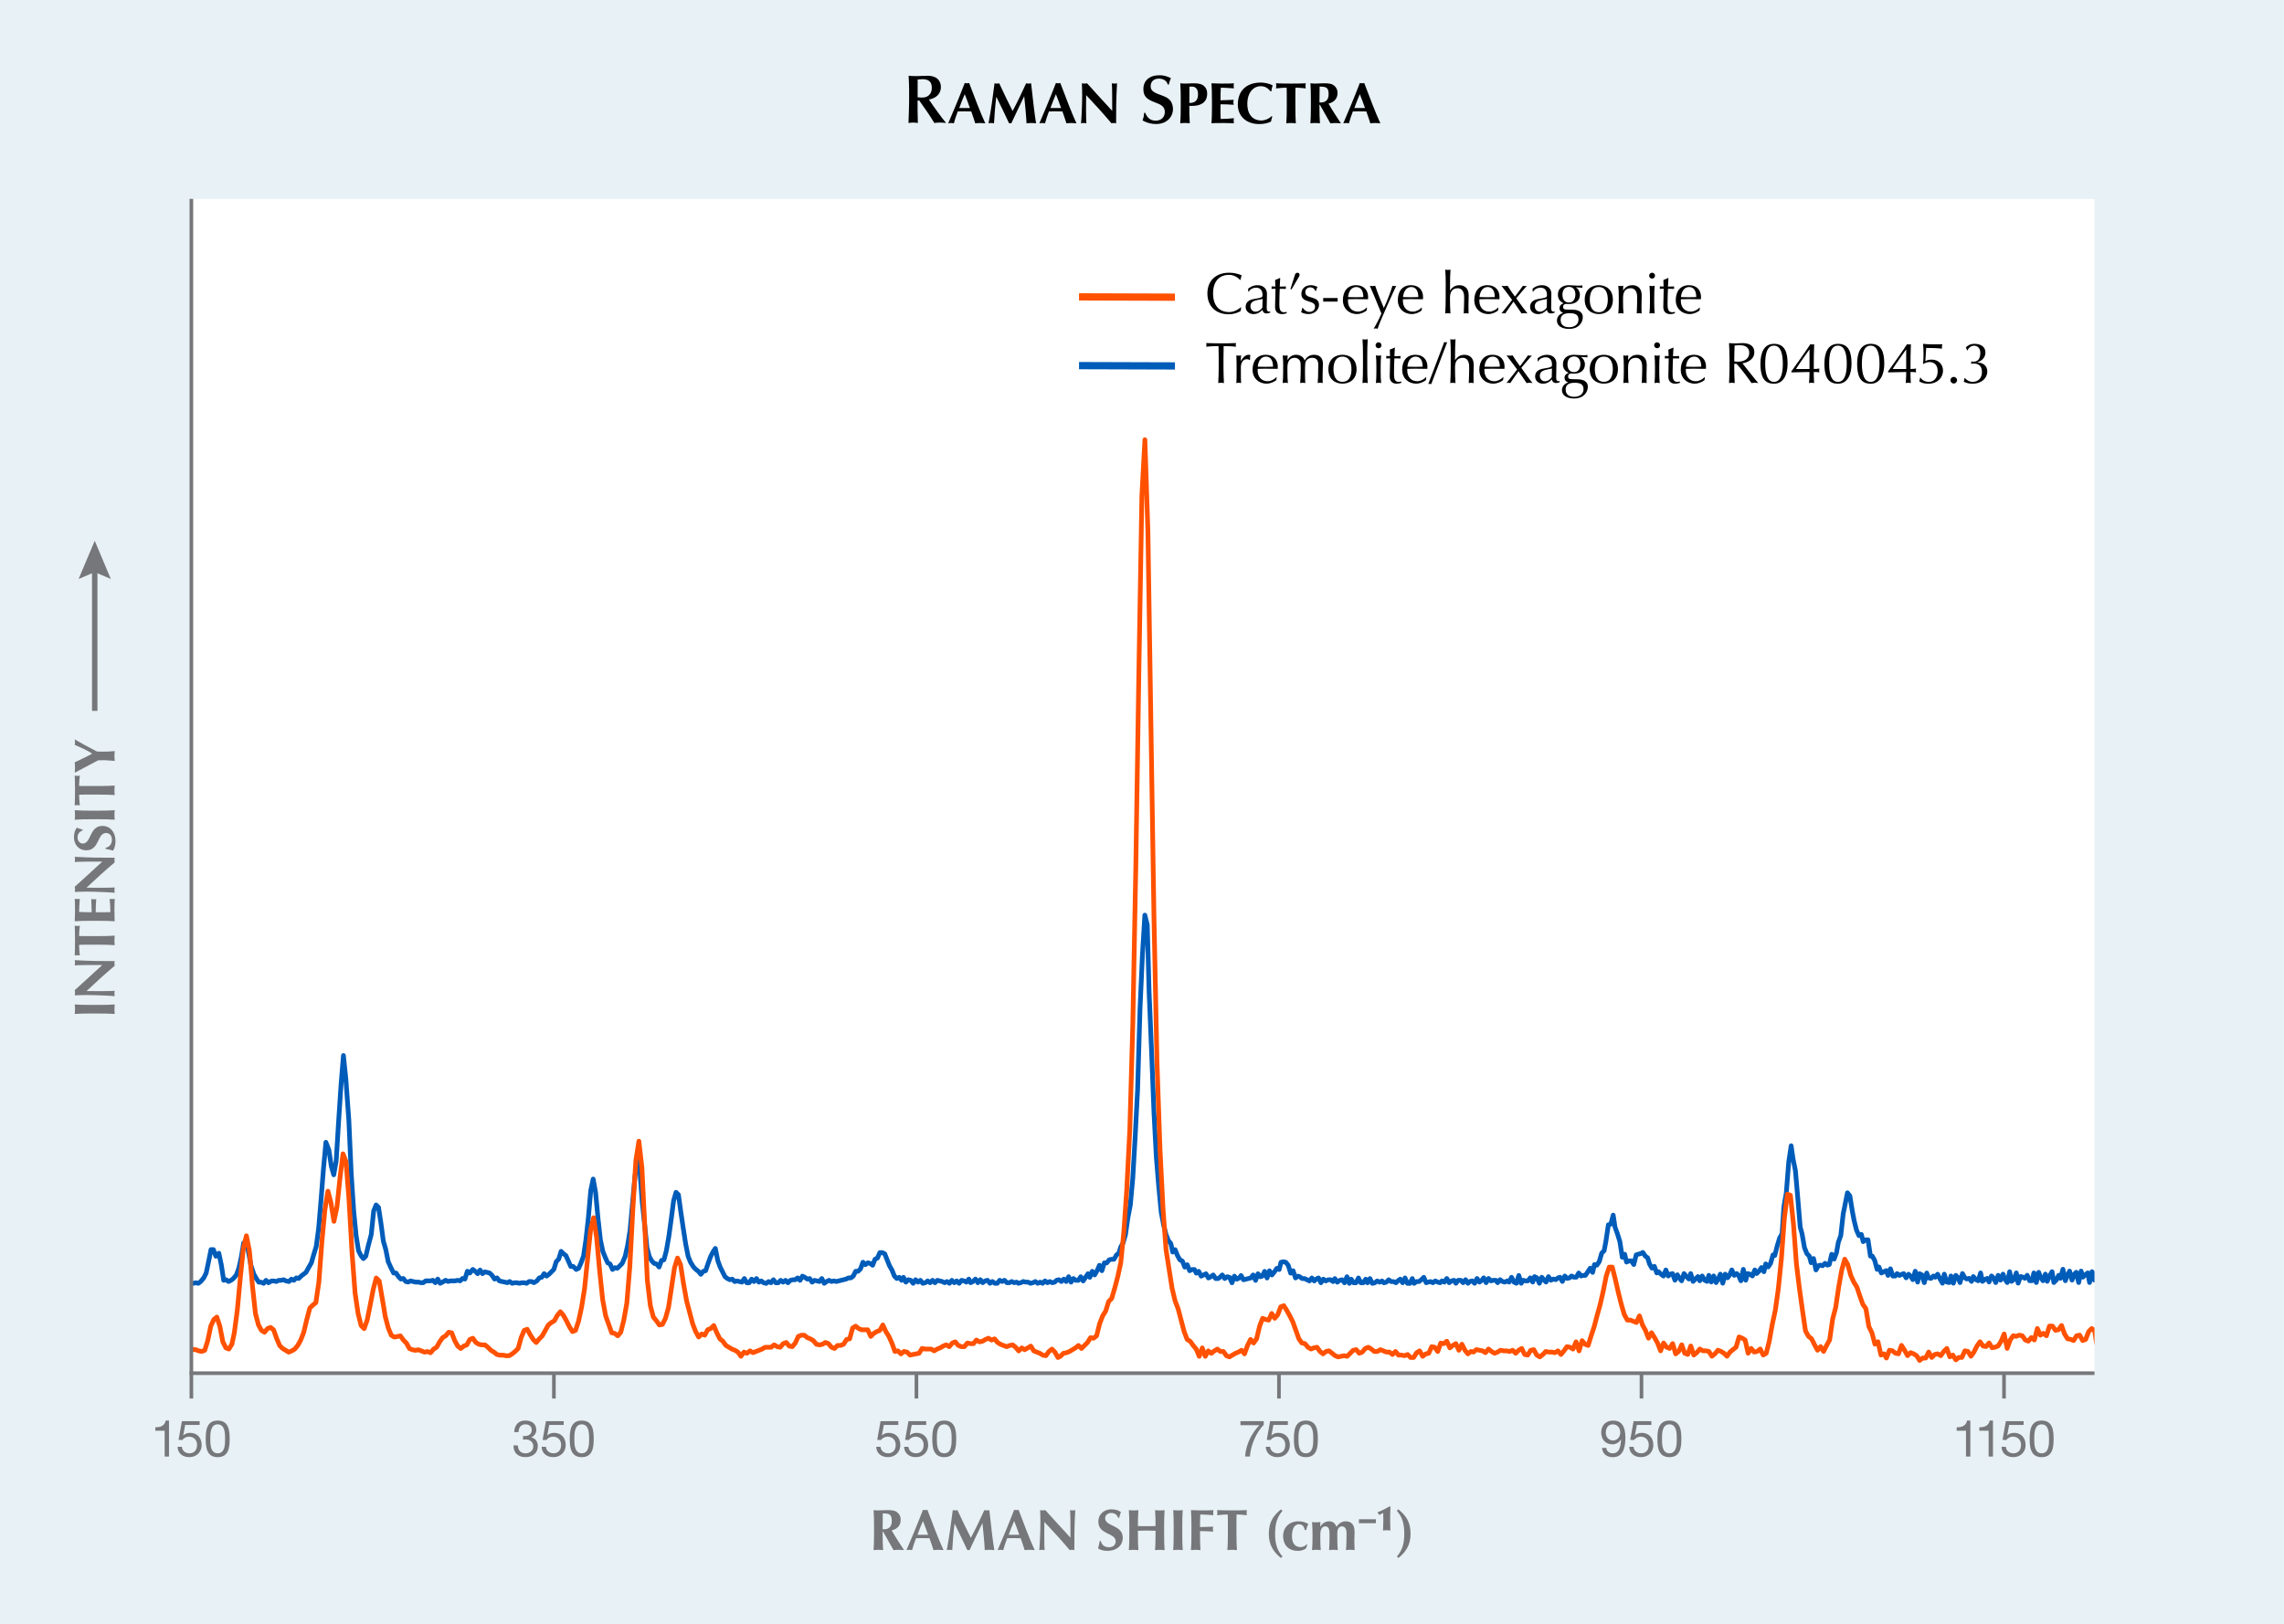 <?xml version="1.0" encoding="UTF-8"?><svg xmlns="http://www.w3.org/2000/svg" width="840" height="597.49" xmlns:xlink="http://www.w3.org/1999/xlink" viewBox="0 0 840 597.49"><defs><style>.cls-1{fill:#e8f1f5;}.cls-1,.cls-2,.cls-3,.cls-4,.cls-5{stroke-width:0px;}.cls-6{clip-path:url(#clippath);}.cls-7,.cls-2,.cls-8,.cls-9,.cls-10,.cls-11,.cls-12,.cls-13{fill:none;}.cls-7,.cls-8{stroke-width:1.33px;}.cls-7,.cls-8,.cls-11{stroke:#76777a;}.cls-7,.cls-11,.cls-12{stroke-miterlimit:10;}.cls-8{stroke-linejoin:bevel;}.cls-9,.cls-10{stroke:#ff5100;}.cls-9,.cls-10,.cls-13{stroke-linejoin:round;}.cls-9,.cls-12{stroke-width:2.67px;}.cls-10,.cls-13{stroke-linecap:round;stroke-width:1.73px;}.cls-11{stroke-width:2px;}.cls-3{fill:#000;}.cls-4{fill:#76777a;}.cls-12,.cls-13{stroke:#005cb9;}.cls-5{fill:#fff;}</style><clipPath id="clippath"><rect class="cls-2" x="70.38" y="73.15" width="699.93" height="431.99"/></clipPath></defs><g id="Background"><rect id="_Rectangle_" class="cls-1" width="840" height="597.49"/></g><g id="White"><rect class="cls-5" x="70.38" y="73.15" width="699.93" height="431.99"/></g><g id="Lines"><g class="cls-6"><path class="cls-13" d="M40.68,472.08l.9.02.89-.67.89.44h.89l.89-.22,1.11-.67.89-.44.89-.22.89-.67.89.22.89-.22,1.11.67h.89l.89.89.89.22.89.22h2l.89-.22.89.44.89-.22.89.44.89-.22,1.11-.22h.89l.89-.22h.89l.89.22h.89l1.11.22.89.22h1.77l.89-.22.89.22.89-.67,1.11-1.33.89-1.77.89-4.21.89-4.43h.89l.89,2.44,1.11-1.11.89,4.21.89,5.76.89-.22.89.67.89-.44.89-.67,1.11-1.33.89-2.44.89-3.99.89-5.32.89-.44.89,3.77.89,4.88,1.11,3.33.89,1.55.89,1.33h.89l.89.44.89-1.11.89.89,1.11-.67h.89l.89.22.89-.44h.89l.89-.22.89.44,1.11.22.89-.89.89.44.89-.89.89.22.89-.89.89-.67.89-.67,1.11-2,.89-1.55.89-3.1.89-2.88.89-6.65.89-10.64.89-11.31.89-9.75,1.11,2.88.89,5.99.89,3.1.89-5.1.89-14.41.89-13.52.89-10.86.89,8.65,1.11,15.3.89,19.95.89,13.3.89,9.09.89,5.54.89,1.77.89,1.11.89-.89.89-3.77,1.11-4.21.89-8.65.89-2.22.89.89.89,5.76.89,6.65.89,3.1.89,4.43.89,2,1.11,2.22h.89l.89,1.33.89.89.89-.22.89,1.11.89.22.89-.44.89.22.89.22h1.11l.89.22h.89l.89-.67h1.77l.89-.22.89.89.89-1.33.89,1.55.89-.44,1.11-.67.89.44.89-.22h1.77l.89-.22.89.22.89-.89.89.22.89-2.88.89.67,1.11-1.33.89.67.89.89.89-1.33.89,1.33.89-.67.89.22.89.22.89.89.89,1.33.89-.44.89,1.11.89.22,1.11.22.89.22.89-.44.89.67.89-.22h.89l.89.22.89-.22h.89l.89.22.89-.67h.89l.89.44,1.11-.67.89-1.11.89-.22.89-1.33.89.89.89-.67.89-.89.89-.89.89-2.88.89-.89.89-2.88.89.89.89.67.89,2,.89,2h.89l1.11,1.11.89-.44.89-2,.89-2.44.89-5.99.89-7.98.89-10.2.89-4.21.89,4.88.89,9.53.89,7.98.89,4.21.89,2.22.89,2,.89.44.89,2,.89-.67.89.22.89-.89.89-.89,1.11-2.66.89-3.99.89-5.54.89-9.76.89-9.75.89-6.65.89,3.55.89,11.97.89,8.42.89,8.65.89,3.33.89,1.55.89.89.89.22.89,1.11.89-2.44.89-.22.89-3.33.89-5.1.89-6.43.89-6.87.89-3.1.89.89.89,6.43.89,5.99.89,5.77.89,4.43.89,2.22,1.11,1.77.89.89.89.67.89,1.11.89-1.11.89-.22.89-2.66.89-2.44.89-1.77.89-1.33.89,4.43.89,2.44.89,1.77.89,1.77.89.67.89.44.89-.22.89.89.89-.22.89.22.89.22.89-1.33.89,1.55h.89l.89-1.33.89.89.89-1.11.89,1.33.89-.44.89.67.89.22.89-.67.89.44.89-1.11.89,1.11h.89l.89-.89.89.67.89-.67.89.89.89-.89.89-.22h.89l.89-.67.89.89.89-1.55.89.44.89.67.89-.22.89,1.33.89-.67.89.22.89.22.89-1.11.89,1.77.89-.67.89-.44.89.44.89-.22.89.22.89-.22.89-.22.89-.22.89-.22.89-.44h.89l.89-.67.89-1.77h.89l.89-.89.89-2.44.89.89.89-.67.89.22.89.67.89-2.22.89-.44.89-2h.89l.89.44.89,2.22.89,2.22.89,1.55.89,2.22.89.89.89-.44.89,1.11.67-1.11.89,1.77.89-.89.89.22.89,1.11.89-1.33.89.89.89-.67.89,1.11.89-.22.89-.67.89.67.89-.89.89.89.89-.89.89.22.89.22.89.44.89-.44.89.67.89-1.11.89.89.89-.67.89.89.89-1.11.89.22.89.44.89-1.11.67,1.33.89-.44.89-.89.89,1.33.89-1.11.89,1.11.89-.67.89-.22.89,1.11.89-.67.89.67h.89l.89-1.11.89.44.89-.44.89.89h.89l.89-.44.89.44.89-.22.67.44.89-.22.89-.44.89.22h.89l.89.44.89-.22.89-.44.89.67.89-.44.89.44.89-.89.89.67.89-.44.89.44.89-.22.67-.67.89-.22.89.67.89-.89.89.89.89-1.77.89,2,.89-1.33.89.67h.89l.89-1.33.89,1.55.89-1.33.89-1.33.67,1.33.89-2.22.89,1.33.89-1.55.89-2,.89,2,.89-2.88h.89l.89-1.11.89-.22h.89l.89-1.55.89-.67.67-2.22.89-1.55.89-3.1.89-6.21.89-4.66.89-9.75.89-15.3.89-17.29.89-29.71.89-19.95.89-14.64.89,3.56.67,24.61.89,21.51.89,22.61.89,16.85.89,10.86.89,9.31.89,4.66.89,3.55.89,2.22.89,1.11.67,3.1.89-.89.89,2.22.89,1.55.89.44.89,2.22.89-.89.89,2.22.89-.44h.89l.67,1.33.89-.67.89,1.77.89-.44.89-.44.89,1.55.89-.44.89-.67.89,1.33h.89l.67-.44.89-.89.89,1.33.89-.67.89.22.89,2,.89-2.44.89,1.11.89-.44.67-.89.89,1.55.89-.22.89-.22.89-.22.89-1.11.89,2,.89-2.44.89,1.11.67-.22.89-1.77.89,2.44.89-2.66.89,1.55.89-1.11.89-1.33.89.44.67-2.66.89-.22.89.22.89,1.11.89,2.88.89-.89.89,2.66.89-.67.67.22.89.67h.89l.89.44.89.44.89-1.11.89,1.11.67-.67.89-.44.89,1.77.89-1.33.89.67.89-.44h.89l.89.67.67-1.11.89,1.33.89-.67.89-.22.89,1.11.89-2.22.89,2.44.67-1.55.89,1.33h.89l.89-1.77.89,1.77h.89l.89-1.33.67,1.33.89-1.55.89,1.77.89-.22.89-.67.89.44.89-.44.67.67.89-.22.89-.89.89.67h.89l.89.44.67-.67.89-.67.89,1.33.89-1.77.89,2h.89l.89-1.77.67,1.77.89-.67h.89l.89-.67.89-.89.89,2,.67-.22.89-.22.89.44.89-.67.89.44.89.22.67-.67.89.44.89-1.33.89,1.55.89-.67.89-.22.67,1.11.89-1.11h.89l.89.89.89-1.11.89,1.33.67-.67.89-.22.89.89.89-1.77.89,1.33.89-.67.67-.89.89,1.77.89-1.55.89.89.89-.22h.89l.67.89.89-1.11.89.67.89.22.89-.44.67.44.89-1.77.89,1.77.89.44.89-2.88.89,2.88.67-1.11.89.22h.89l.89-1.11.89,1.55.67-2,.89.44.89,2,.89-2.22.89,1.11.67.67.89-2,.89,1.33.89-.44.89.22.89-.67.67-.22.89,1.55.89-2,.89.89.89-.22.67-.67.89.44h.89l.89-1.55.89,1.11.67-.22h.89l.89-1.33.89-1.33.89,1.55.67-2.88.89.22.89-1.33.89-3.1.89-.89.67-3.55.89-5.99.89-.22.89-3.33.67,4.43.89,2.44.89,2.88.89,5.76.89-1.11.67,2.88.89-.44h.89l.89,1.33.89-3.55.67-.22.89-.22.89-.44.89,1.33.89.67.67,2.22.89,1.55.89-.67.89,2.44.67-.44.89.89.89.67.89-2.22.89,2.22.67-.67.89-.22.89,2.44.89-2,.67,1.11.89,1.11.89-2.66.89,1.11.89.89.67-2,.89,2.88.89-.89.89-.89.67,1.55.89-1.77.89,1.55.89.44.67-2.22.89,2.44.89-2.22.89,2.44.89-1.55.67-1.55.89,3.33.89-3.33.89,1.33.67-.89.89-2,.89,2,.89-.67.67.67.89,2,.89-4.21.89,3.99.67-2.44.89.22.89.67.89-2.22.67,1.33.89-.89.89-1.33.89,1.55.67-2.88.89,1.11.89-1.33.89-3.1.67.22.89-3.55.89-2.88.89-1.55.67-9.98.89-5.1.89-11.31.89-5.99.67,4.66.89,4.43.89,10.2.89,10.64.67,2.44.89,5.1.89,2.22.89.89.67,2.44.89-1.55.89,4.21.89-1.55.67-.22.89.22.89-.89.89.67.67-.22.89-3.77.89,1.77.89-2.44.67-3.77.89-2.44.89-7.98.89-4.43.67-3.33.89,1.11.89,5.54.67,3.55.89,3.55.89,2,.89-.44.67,2.66.89-.67h.89l.89,5.99h.67l.89,1.55.89,3.33.67-.89.89,2.22.89-.44.89-.44.67,1.77.89-2.44.89,2.66h.89l.67-.89.89.67.89-.44.67-.22.89,1.55.89-1.33.89.89.67,1.11.89-3.1.89,3.99.67-3.1.89.44.89,2.88.89-3.55.67,1.77.89.22.89-.89.67.44.89-1.11.89,1.77.89,1.55.67-3.33.89,2.88.89.22.67-2.44.89,2.66.89-2.88.89.89.67,1.77.89-3.33.89,1.55.67.44.89-.22.89,1.11.67-1.77.89,1.11.89.44.89-2.88.67,3.1.89-.67.89-.44.67,1.33.89-2.22.89.89.67,1.55.89-2.66.89,1.77.89-2.22.67,1.77.89,1.33.89-3.99.67,3.55.89-.67.89-2.44.67,3.77.89-2.44.89.22.67.44.89-1.11.89,2h.89l.67-2.88.89,3.55.89-3.77.67,1.77.89,1.33.89-2.44.67,2.66.89-2,.89-1.55.67,3.99.89-.89.89-1.77.67,1.11.89-3.33.89,4.21.67-1.77.89-1.77.89,3.33.89-2.22.67-.67.89,3.77.89-4.21.67,2.22.89-.89.89-.67.67,3.55.89-3.99.89,3.1h.67l.89-3.77.89,2.88h.67l.89-2.88.89,4.21.67-3.55.89,1.11.89,3.1.67-4.21.89,4.21.89-2.88.67-.67.89,2.66.89-3.1.67,1.77.89,1.77.89-3.33.67,1.55.89-.67.89-.89.67,2.22.89-2.22.89,1.33.67.22.89-2.88.89,3.77.67-2.22.89,2,.89-.89.67-.44.89.67h.67l.89-1.11.89,2.66.67-.67.89-2.66.89,3.99.67-2.88.89.67.89,2,.67-2.44.89.67.89,1.55.67-4.21.89,4.66.89-.89.67-1.77.89,2.44.89-2.44.63,2.64"/><path class="cls-10" d="M58.63,488.72l1.12,3.33,1.11.67,1.11,1.11,1.11-1.11h1.11l1.11-.44,1.11-.89h1.11l1.11,1.77,1.11,2.22,1.11,1.11h1.11l1.11.44,1.11.22,1.11-.44,1.11-3.55,1.11-5.32,1.11-2.44,1.11-.89,1.11,3.33,1.11,5.76,1.11,2.22,1.11.44,1.11-1.77.89-4.21,1.11-8.42,1.11-11.97,1.11-10.64,1.11-4.66,1.11,5.54,1.11,12.86,1.11,10.2,1.11,4.21,1.11,2,1.11.67,1.11-1.33,1.11-.44,1.11.89,1.11,3.1,1.11,2.66,1.11,1.11,1.11.67,1.11.67,1.11-.44,1.11-.67,1.11-1.33,1.11-2,1.11-2.88,1.11-4.66,1.11-4.21,1.11-1.11,1.11-.89,1.11-7.54,1.11-14.85,1.11-11.75,1.11-6.87,1.11,4.21,1.11,6.87,1.11-5.32,1.11-10.64,1.11-8.87,1.11,2.88,1.11,14.19,1.11,19.51,1.11,14.63,1.11,7.54,1.11,4.43,1.11,1.11,1.11-3.1,1.11-5.54,1.11-5.76,1.11-4.21,1.11,1.11,1.11,6.43,1.11,6.65,1.11,4.21,1.11,2.66,1.11.67,1.11-.22,1.11-.22,1.11,1.55,1.11,1.11,1.11,2,1.11.44,1.11.22,1.11-.22,1.11.44,1.11.44,1.11-.22,1.11.44,1.11-1.33,1.11-.67,1.11-2,1.11-1.55,1.11-.67,1.11-1.33,1.11.22,1.11,2.88,1.11,2,1.11.89,1.11-.89,1.11-.44,1.11-2,1.11-.44,1.11,1.55,1.11.67,1.11.22h1.11l1.11.89,1.11,1.11,1.11.67,1.11.89,1.11.22h1.11l1.11.22h1.11l1.11-.67,1.11-.89,1.11-1.11,1.11-3.99,1.11-2.66,1.11-.44,1.11,2,1.11,1.77,1.11,1.11,1.11-1.33,1.11-1.11,1.11-2,1.11-2,1.11-.89,1.11-.67,1.11-2,1.11-1.33,1.11,1.33,1.11,2,1.11,2.22,1.11,1.77,1.11-.44,1.11-3.33,1.11-5.1,1.11-6.87,1.11-10.86,1.11-10.86,1.11-4.44,1.11,7.32,1.11,12.19,1.11,10.64,1.11,5.99,1.11,3.1,1.11,3.1,1.11.22,1.11.89,1.11-1.33,1.11-4.43,1.11-6.21,1.11-13.52,1.11-21.06,1.11-17.96,1.11-7.09,1.11,9.75,1.11,22.61.89,18.85,1.11,9.31,1.11,4.21,1.11,1.33,1.11,1.55,1.11-.22,1.11-2.22,1.11-3.99,1.11-7.32,1.11-7.32,1.11-3.55,1.11,2.44,1.11,7.09,1.11,6.21,1.11,4.21,1.11,4.21,1.11,2.88,1.11,2,1.11-1.11,1.11.44,1.11-2,1.11-.44,1.11-1.11,1.11,2.66,1.11,2.22,1.11.89,1.11,1.55,1.11.67,1.11.67,1.11.44,1.11.67,1.11,1.55,1.11-1.55,1.11.44,1.11-.89,1.11.67,1.11-.44,1.11-.44,1.11-.44,1.11-.67h2.22l1.11-.89,1.11.67,1.11.22,1.11-1.33,1.11-.44,1.11,1.33,1.11.22,1.11-1.33,1.11-2.44,1.11-.44h1.11l1.11.89,1.11.44,1.11.67,1.11,1.33,1.11.22,1.11-.22,1.11-.67,1.11.44,1.11,1.33,1.11.44,1.11-1.11h1.11l1.11-.44,1.11-1.77,1.11-.22,1.11-3.99,1.11-.67,1.11.89,1.11.44h2.22l1.11,2.44,1.11-1.11,1.11-.67,1.11-.44,1.11-2,1.11,2.44,1.11,1.77,1.11,2.44,1.11,3.1,1.11-.22,1.11,1.11,1.11-.89,1.11.22,1.11,1.11,1.11-.22,1.11-.22,1.11-.22,1.11-1.77,1.11.22h2.22l1.11.67,1.11-.67,1.11-.44,1.11-.67,1.11-.44,1.11.67,1.11-1.33,1.11-.44,1.11,1.33,1.11.44h1.11l1.11-1.33,1.11.22h1.11l1.11-1.33,1.11.67,1.11-.22,1.11-.67,1.11-.44,1.11.67,1.11-.44,1.11,1.33,1.11.67,1.11.44,1.11.44,1.11-.44,1.11-.22,1.11.89,1.11,1.33,1.11-1.11,1.11.67,1.11-.67,1.11-.67,1.11,1.77,1.11.44,1.11.44,1.11.67,1.11.22,1.11-1.55,1.11-.89,1.11,1.11,1.11,2,.89-.44,1.11-1.11,1.11-.22,1.11-.44,1.11-.67,1.11-.67,1.11-.89,1.11,1.11,1.11-1.11,1.11-1.11,1.11-1.77,1.11.22,1.11-.89,1.11-4.43,1.11-2.88,1.11-1.77,1.11-3.55,1.11-1.11,1.11-3.77,1.11-4.21,1.11-5.1,1.11-11.08,1.11-15.96,1.11-21.95,1.11-39.02,1.11-58.3,1.11-70.94,1.11-64.95,1.11-20.62,1.11,33.7,1.11,71.16,1.11,70.5,1.11,53.43,1.11,32.14,1.11,21.95,1.11,15.08,1.11,7.09,1.11,7.09,1.11,4.66,1.11,2.88,1.11,4.21,1.11,4.21,1.11,2.88,1.11.67,1.11,1.55,1.11,1.33,1.11,2.66,1.11-3.1,1.11,3.1,1.11-2,1.11.89,1.11-.89,1.11-.67,1.11.89h1.11l1.11,1.55,1.11.44,1.11-.67,1.11-.67,1.11-.44,1.11-.67,1.11,1.33,1.11-3.1,1.11-2.22,1.11,1.33,1.11-1.55,1.11-4.66,1.11-2.88,1.11.44,1.11.22,1.11-2.44,1.11,1.77,1.11-1.33,1.11-2.88,1.11-.44,1.11,1.77,1.11,2,1.11,2.22,1.11,3.1,1.11,3.1,1.11,1.55,1.11.22,1.11,1.33,1.11.67,1.11-.44,1.11-.22,1.11,1.55,1.11.89,1.11-.89,1.11-.22,1.11.89,1.11.89,1.11.44,1.11-.22,1.11-.22,1.11.22,1.11-1.11,1.11-1.11,1.11-.22,1.11,1.33,1.11-.44,1.11-1.33,1.11-.44,1.11.67,1.11.89h1.11l1.11-.67,1.11.44,1.11.44h1.11l1.11.89,1.11-1.11,1.11,1.33h1.11l1.11.22,1.11-.44,1.11,1.11h1.11l1.11-1.77,1.11-.67,1.11,2,1.11-.89,1.11-.22,1.11-2.44,1.11.22,1.11,1.55,1.11-3.1,1.11.22,1.11-.89,1.11,2.44,1.11-.89,1.11-.67,1.11,2.44,1.11-2.22,1.11,2.22,1.11,1.33,1.11-.89.89.22,1.11-.89,1.11.22,1.11.22,1.11.67,1.11-1.33,1.11.89,1.11.67,1.11-.44,1.11-.67,1.11.22h1.11l1.11.22,1.11-.44,1.11,1.11,1.11-1.11,1.11-.67,1.11,2.22,1.11.22,1.11-1.77,1.11-.22,1.11,2,1.11.67,1.11-.89,1.11-1.11,1.11.22h1.11l1.11.22,1.11-.67,1.11,1.33,1.11-1.33,1.11-1.55,1.11.22,1.11.67,1.11-2.66,1.11,3.33,1.11-3.77,1.11,1.33,1.11.44,1.11-3.55,1.11-3.33,1.11-4.21,1.11-3.99,1.11-4.88,1.11-5.54,1.11-3.33h1.11l1.11,4.43,1.11,4.88,1.11,4.43,1.11,3.77,1.11,2h1.11l1.11.44,1.11.44,1.11-2.44,1.11,3.33,1.11,2,1.11,2.88,1.11-2,1.11,1.77,1.11,2,1.11,2.88,1.11-2.88,1.11,1.55,1.11.44,1.11-1.77,1.11,3.77,1.11-.89,1.11-2.44,1.11,3.1,1.11.44,1.11-3.1,1.11,3.33,1.11-.89,1.11-1.33,1.11.67h1.11l1.11.22,1.11,1.77,1.11-.89,1.11-1.33,1.11.44,1.11.67,1.11,1.11,1.11-1.55,1.11-.89,1.11-.89,1.11-3.77,1.11.44,1.11.67,1.11,4.88,1.11-1.77,1.11,1.33,1.11-.22,1.11-.89,1.11,2.22,1.11-.67,1.11-4.43,1.11-6.21,1.11-5.1,1.11-7.98,1.11-10.86,1.11-15.08,1.11-8.87,1.11.44,1.11,10.42,1.11,14.85,1.11,9.09,1.11,7.98,1.11,7.54,1.11,2,1.11.89,1.11,2.22,1.11,2,1.11-1.33,1.11,1.77,1.11-2.22,1.11-2,1.11-7.76,1.11-4.21,1.11-7.54,1.11-6.21,1.11-3.99,1.11,2,1.11,3.99,1.11,2.44,1.11,1.77,1.11,3.33,1.11,3.1,1.11,1.55,1.11,6.65,1.11,2.22,1.11,4.21,1.11-.89,1.11,4.88,1.11-.44.89,1.55,1.11-2.88,1.11.22,1.11.89,1.11.22,1.11-3.1,1.11,1.77,1.11,2,1.11-1.11,1.11.44,1.11.67,1.11,1.76,1.11-.87h1.11l1.11-2.22,1.11,2,1.11-1.11,1.11-.22,1.11.67,1.11-1.55,1.11-1.11,1.11,3.1,1.11-.67,1.11,1.77,1.11-.89h1.11l1.11-2.44,1.11.22,1.11,1.77,1.11-1.55,1.11-2.22,1.11-1.55,1.11,1.55,1.11.22,1.11-1.33,1.11,1.77,1.11-.22,1.11-.44,1.11-1.77,1.11-2.66,1.11,5.32,1.11-3.1,1.11-1.55,1.11.22,1.11-.44,1.11.22,1.11,1.55,1.11.44,1.11-1.33,1.11.89,1.11-4.21,1.11,2.44,1.11-.67,1.11.89,1.11-3.55h1.11l1.11,1.55,1.11-.22,1.11-1.55,1.11,3.1,1.11,1.77,1.11.22,1.11.44,1.11-1.77,1.11-.22,1.11,2,1.11-.44,1.11-2.88,1.11-1.11,1.11.89,1.11,7.54,1.07,1.33"/></g></g><g id="Rules"><line class="cls-7" x1="70.38" y1="73.15" x2="70.38" y2="505.14"/><line class="cls-7" x1="770.31" y1="505.14" x2="69.72" y2="505.14"/></g><g id="Numbers"><path class="cls-4" d="M62.15,535.8h-1.59v-9.48h-3.43v-1.27c1.81,0,3.45-.49,3.81-2.48h1.21v13.23Z"/><path class="cls-4" d="M73.44,524.19h-5.34l-.71,3.81.04.04c.58-.65,1.57-.95,2.46-.95,2.35,0,4.27,1.51,4.27,4.53,0,2.24-1.55,4.4-4.63,4.4-2.3,0-4.16-1.4-4.22-3.79h1.59c.09,1.36,1.19,2.39,2.78,2.39s2.8-1.03,2.8-3.13c0-1.75-1.21-3-2.99-3-1.01,0-1.85.5-2.46,1.25l-1.36-.07,1.23-6.87h6.53v1.4Z"/><path class="cls-4" d="M80.06,522.57c4.14,0,4.4,3.81,4.4,6.74s-.26,6.72-4.4,6.72-4.4-3.81-4.4-6.72.26-6.74,4.4-6.74ZM80.06,534.62c2.71,0,2.72-3.36,2.72-5.34s-.02-5.32-2.72-5.32-2.72,3.36-2.72,5.32.02,5.34,2.72,5.34Z"/><line class="cls-8" x1="70.38" y1="505.14" x2="70.38" y2="514.47"/><path class="cls-4" d="M192.35,528.24c.24.02.47.02.69.02,1.34,0,2.52-.73,2.52-2.17s-1.01-2.13-2.35-2.13c-1.74,0-2.48,1.32-2.5,2.87h-1.59c.09-2.52,1.44-4.27,4.09-4.27,2.3,0,4.03,1.1,4.03,3.55,0,1.16-.82,2.17-1.83,2.63v.04c1.6.35,2.39,1.62,2.39,3.21,0,2.65-2.07,4.03-4.55,4.03-2.69,0-4.46-1.59-4.4-4.31h1.59c.06,1.72,1.01,2.91,2.82,2.91,1.55,0,2.87-.95,2.87-2.56s-1.25-2.54-2.82-2.54c-.32,0-.65.02-.95.06v-1.34Z"/><path class="cls-4" d="M207.33,524.19h-5.34l-.71,3.81.04.04c.58-.65,1.57-.95,2.46-.95,2.35,0,4.27,1.51,4.27,4.53,0,2.24-1.55,4.4-4.63,4.4-2.3,0-4.16-1.4-4.22-3.79h1.59c.09,1.36,1.19,2.39,2.78,2.39s2.8-1.03,2.8-3.13c0-1.75-1.21-3-2.99-3-1.01,0-1.85.5-2.46,1.25l-1.36-.07,1.23-6.87h6.53v1.4Z"/><path class="cls-4" d="M213.95,522.57c4.14,0,4.4,3.81,4.4,6.74s-.26,6.72-4.4,6.72-4.4-3.81-4.4-6.72.26-6.74,4.4-6.74ZM213.95,534.62c2.71,0,2.72-3.36,2.72-5.34s-.02-5.32-2.72-5.32-2.72,3.36-2.72,5.32.02,5.34,2.72,5.34Z"/><line class="cls-8" x1="203.71" y1="505.14" x2="203.71" y2="514.47"/><path class="cls-4" d="M330.39,524.19h-5.34l-.71,3.81.04.04c.58-.65,1.57-.95,2.46-.95,2.35,0,4.27,1.51,4.27,4.53,0,2.24-1.55,4.4-4.63,4.4-2.3,0-4.16-1.4-4.22-3.79h1.59c.09,1.36,1.19,2.39,2.78,2.39s2.8-1.03,2.8-3.13c0-1.75-1.21-3-2.99-3-1.01,0-1.85.5-2.46,1.25l-1.36-.07,1.23-6.87h6.53v1.4Z"/><path class="cls-4" d="M340.65,524.19h-5.34l-.71,3.81.04.04c.58-.65,1.57-.95,2.46-.95,2.35,0,4.27,1.51,4.27,4.53,0,2.24-1.55,4.4-4.63,4.4-2.3,0-4.16-1.4-4.22-3.79h1.59c.09,1.36,1.19,2.39,2.78,2.39s2.8-1.03,2.8-3.13c0-1.75-1.21-3-2.99-3-1.01,0-1.85.5-2.46,1.25l-1.36-.07,1.23-6.87h6.53v1.4Z"/><path class="cls-4" d="M347.27,522.57c4.14,0,4.4,3.81,4.4,6.74s-.26,6.72-4.4,6.72-4.4-3.81-4.4-6.72.26-6.74,4.4-6.74ZM347.27,534.62c2.71,0,2.72-3.36,2.72-5.34s-.02-5.32-2.72-5.32-2.72,3.36-2.72,5.32.02,5.34,2.72,5.34Z"/><line class="cls-8" x1="337.04" y1="505.14" x2="337.04" y2="514.47"/><path class="cls-4" d="M464.77,524.15c-2.67,2.65-4.83,7.5-5.08,11.64h-1.77c.3-4.48,2.44-8.57,5.23-11.51h-6.94v-1.49h8.57v1.36Z"/><path class="cls-4" d="M473.66,524.19h-5.34l-.71,3.81.04.04c.58-.65,1.57-.95,2.46-.95,2.35,0,4.27,1.51,4.27,4.53,0,2.24-1.55,4.4-4.63,4.4-2.3,0-4.16-1.4-4.22-3.79h1.59c.09,1.36,1.19,2.39,2.78,2.39s2.8-1.03,2.8-3.13c0-1.75-1.21-3-2.99-3-1.01,0-1.85.5-2.46,1.25l-1.36-.07,1.23-6.87h6.53v1.4Z"/><path class="cls-4" d="M480.27,522.57c4.14,0,4.4,3.81,4.4,6.74s-.26,6.72-4.4,6.72-4.4-3.81-4.4-6.72.26-6.74,4.4-6.74ZM480.27,534.62c2.71,0,2.72-3.36,2.72-5.34s-.02-5.32-2.72-5.32-2.72,3.36-2.72,5.32.02,5.34,2.72,5.34Z"/><line class="cls-8" x1="470.37" y1="505.14" x2="470.37" y2="514.47"/><path class="cls-4" d="M590.75,532.61c.11,1.29,1.16,2.02,2.43,2.02,1.94,0,2.89-1.7,2.99-5.11l-.04-.04c-.6,1.12-1.77,1.83-3.06,1.83-2.69,0-4.18-1.81-4.18-4.42s1.79-4.31,4.35-4.31,4.54,1.33,4.54,6.33c0,4.57-1.38,7.13-4.59,7.13-2.22,0-3.81-1.14-4.01-3.42h1.59ZM593.16,523.97c-1.88,0-2.59,1.51-2.59,3.13,0,1.46,1.08,2.8,2.61,2.8,1.66,0,2.71-1.34,2.71-2.91s-.95-3.02-2.72-3.02Z"/><path class="cls-4" d="M607.34,524.19h-5.34l-.71,3.81.04.04c.58-.65,1.57-.95,2.46-.95,2.35,0,4.27,1.51,4.27,4.53,0,2.24-1.55,4.4-4.63,4.4-2.3,0-4.16-1.4-4.22-3.79h1.59c.09,1.36,1.19,2.39,2.78,2.39s2.8-1.03,2.8-3.13c0-1.75-1.21-3-2.99-3-1.01,0-1.85.5-2.46,1.25l-1.36-.07,1.23-6.87h6.53v1.4Z"/><path class="cls-4" d="M613.96,522.57c4.14,0,4.4,3.81,4.4,6.74s-.26,6.72-4.4,6.72-4.4-3.81-4.4-6.72.26-6.74,4.4-6.74ZM613.96,534.62c2.71,0,2.72-3.36,2.72-5.34s-.02-5.32-2.72-5.32-2.72,3.36-2.72,5.32.02,5.34,2.72,5.34Z"/><line class="cls-8" x1="603.7" y1="505.14" x2="603.7" y2="514.47"/><path class="cls-4" d="M724.64,535.8h-1.59v-9.48h-3.43v-1.27c1.81,0,3.45-.49,3.81-2.48h1.21v13.23Z"/><path class="cls-4" d="M732.96,535.8h-1.59v-9.48h-3.43v-1.27c1.81,0,3.45-.49,3.81-2.48h1.21v13.23Z"/><path class="cls-4" d="M744.25,524.19h-5.34l-.71,3.81.04.04c.58-.65,1.57-.95,2.46-.95,2.35,0,4.27,1.51,4.27,4.53,0,2.24-1.55,4.4-4.63,4.4-2.3,0-4.16-1.4-4.22-3.79h1.59c.09,1.36,1.19,2.39,2.78,2.39s2.8-1.03,2.8-3.13c0-1.75-1.21-3-2.99-3-1.01,0-1.85.5-2.46,1.25l-1.36-.07,1.23-6.87h6.53v1.4Z"/><path class="cls-4" d="M750.87,522.57c4.14,0,4.4,3.81,4.4,6.74s-.26,6.72-4.4,6.72-4.4-3.81-4.4-6.72.26-6.74,4.4-6.74ZM750.87,534.62c2.71,0,2.72-3.36,2.72-5.34s-.02-5.32-2.72-5.32-2.72,3.36-2.72,5.32.02,5.34,2.72,5.34Z"/><line class="cls-8" x1="737.03" y1="505.14" x2="737.03" y2="514.47"/></g><g id="Legend"><g id="_8_pt"><path class="cls-3" d="M456.28,114.38c-.53.43-2.3,1.22-4.44,1.22-4.5,0-7.79-2.79-7.79-7.64s3.29-7.64,8-7.64c1.83,0,3.48.45,4.63.98-.21.38-.36,1.22-.45,1.66l-.13.04c-.6-.66-2.05-1.9-4.05-1.9-3.35,0-5.91,2.11-5.91,6.85s2.56,6.85,5.91,6.85c2.03,0,3.52-1.15,4.33-1.77l.09.09-.19,1.26Z"/><path class="cls-3" d="M459.07,106.15c1.28-.96,2.3-1.24,3.43-1.24,2.05,0,3.46,1.26,3.46,3.16,0,1.6-.09,3.18-.09,4.97,0,.7,0,1.58.83,1.58.13,0,.3,0,.45-.09v.47c-.3.13-.81.3-1.37.3-.92,0-1.39-.6-1.47-1.32-1.02,1.02-1.9,1.56-3.35,1.56s-2.84-1-2.84-2.62c0-1.71,1.15-2.62,3.01-2.92,3.09-.49,3.2-.66,3.2-1.49,0-1.43-.64-2.69-2.35-2.69-1.13,0-2.2.53-2.69,1.45h-.23v-1.11ZM464.34,109.95c-1.47.49-4.46.34-4.46,2.67,0,1.34.92,2.03,1.86,2.03,1.09,0,2.03-.7,2.52-1.49l.09-3.2Z"/><path class="cls-3" d="M470.72,102.27h.11c-.09,1.07-.13,2.11-.17,3.16.3,0,1.28-.02,2.26-.06-.02.15-.02.3-.02.45s0,.3.02.45c-.75-.04-1.75-.04-2.26-.04-.04.21-.15,3.56-.15,5.42,0,1.6.04,3.22,1.73,3.22.23,0,.68-.06.96-.15v.51c-.49.17-1.11.32-1.64.32-1.77,0-2.62-1-2.62-2.67,0-1.56.13-3.48.15-6.66-.43,0-.9,0-1.45.04.02-.17.04-.32.04-.49,0-.15-.02-.28-.04-.43.64.04,1.11.06,1.41.06-.02-.55-.04-1.47-.09-2.39l1.77-.75Z"/><path class="cls-3" d="M476.23,101.14c.11-.36.36-.81.94-.81.34,0,.79.21.79.73,0,.34-.17.62-.32.9l-2.67,4.52-.38-.15,1.64-5.18Z"/><path class="cls-3" d="M479.17,113.27c.3.58,1.22,1.47,2.41,1.47,1.07,0,2.07-.66,2.07-1.92,0-2.65-5.03-1.09-5.03-4.69,0-1.86,1.28-3.22,3.54-3.22,1.05,0,1.71.38,2.37.6-.23.41-.47,1.19-.51,1.51h-.26c-.21-.68-.92-1.32-1.88-1.32-.83,0-1.81.53-1.81,1.79,0,2.77,5.03,1.07,5.03,4.67,0,1.62-1.47,3.37-3.84,3.37-1.3,0-2.15-.36-2.75-.7.17-.36.41-1.13.41-1.56h.26Z"/><path class="cls-3" d="M486.64,109.63h5.31v1.32h-5.31v-1.32Z"/><path class="cls-3" d="M498.74,104.91c2.99,0,4.42,1.98,4.42,4.35,0,.28-.02.55-.04.83-1.54-.02-3.05-.06-4.56-.06-.94,0-1.86.04-2.79.06-.02.21-.02.41-.02.6,0,2.22,1.32,3.95,3.69,3.95,1.13,0,2.45-.66,3.2-1.51l.11.06-.13,1.04c-.85.68-2.24,1.3-3.56,1.3-3.07,0-5.18-2.18-5.18-5.01,0-3.46,1.75-5.61,4.89-5.61ZM495.79,109.28c.87.02,1.88.06,2.77.06s1.94-.04,2.84-.06c0-1.51-.41-3.69-2.62-3.69-2.09,0-2.88,2.15-2.99,3.69Z"/><path class="cls-3" d="M503.8,105.12c.32.06.66.11.98.11s.66-.04.98-.11c.88,2.69,2.01,5.35,3.18,8.19,1.17-2.45,2.33-5.5,3.18-8.19.23.06.47.11.7.11s.47-.04.7-.11c-.77,1.56-5.97,12.91-6.87,15.81-.23-.06-.49-.11-.73-.11s-.49.04-.73.11c1.13-1.86,2.07-3.73,2.86-5.59-.98-2.56-3.67-8.87-4.27-10.22Z"/><path class="cls-3" d="M518.95,104.91c2.99,0,4.42,1.98,4.42,4.35,0,.28-.02.55-.04.83-1.54-.02-3.05-.06-4.57-.06-.94,0-1.86.04-2.79.06-.02.21-.02.41-.02.6,0,2.22,1.32,3.95,3.69,3.95,1.13,0,2.45-.66,3.2-1.51l.11.06-.13,1.04c-.85.68-2.24,1.3-3.56,1.3-3.07,0-5.18-2.18-5.18-5.01,0-3.46,1.75-5.61,4.88-5.61ZM516.01,109.28c.88.02,1.88.06,2.77.06s1.94-.04,2.84-.06c0-1.51-.41-3.69-2.62-3.69-2.09,0-2.88,2.15-2.99,3.69Z"/><path class="cls-3" d="M531.71,105.32c0-1.96-.04-4.71-.17-6.14.32.06.64.11.96.11s.64-.04.96-.11c-.13,1.43-.17,4.18-.17,6.04v1.62h.04c.79-1.22,1.88-1.92,3.41-1.92s3.41.77,3.41,3.71c0,1.22-.08,2.5-.08,3.95,0,.94,0,1.83.04,2.75-.32-.06-.6-.11-.9-.11s-.58.04-.88.11c.04-1.56.15-3.11.15-4.76v-1.3c0-2.09-.92-3.24-2.33-3.24-1.98,0-2.88,1.28-2.88,3.5,0,1.62.04,4.37.17,5.8-.32-.06-.64-.11-.96-.11s-.64.04-.96.11c.13-1.43.17-4.18.17-6.14v-3.86Z"/><path class="cls-3" d="M547.07,104.91c2.99,0,4.42,1.98,4.42,4.35,0,.28-.02.55-.04.83-1.54-.02-3.05-.06-4.57-.06-.94,0-1.86.04-2.79.06-.02.21-.02.41-.02.6,0,2.22,1.32,3.95,3.69,3.95,1.13,0,2.45-.66,3.2-1.51l.11.06-.13,1.04c-.85.68-2.24,1.3-3.56,1.3-3.07,0-5.18-2.18-5.18-5.01,0-3.46,1.75-5.61,4.88-5.61ZM544.13,109.28c.88.02,1.88.06,2.77.06s1.94-.04,2.84-.06c0-1.51-.41-3.69-2.62-3.69-2.09,0-2.88,2.15-2.99,3.69Z"/><path class="cls-3" d="M560.1,105.12c.26.06.49.11.75.11.23,0,.47-.04.72-.11-1.37,1.56-2.67,3.07-3.92,4.61,1.28,1.86,2.67,3.73,4.12,5.59-.36-.06-.73-.11-1.09-.11s-.73.04-1.09.11c-.94-1.45-1.94-2.9-2.97-4.35-1.04,1.45-2.07,2.9-3.03,4.35-.24-.06-.47-.11-.7-.11s-.49.04-.73.11c1.37-1.66,2.67-3.33,3.95-4.99-1.26-1.73-2.56-3.46-3.92-5.21.38.06.75.11,1.13.11s.75-.04,1.13-.11c.81,1.34,1.73,2.67,2.71,3.99,1.02-1.32,2-2.65,2.94-3.99Z"/><path class="cls-3" d="M563.67,106.15c1.28-.96,2.3-1.24,3.43-1.24,2.05,0,3.46,1.26,3.46,3.16,0,1.6-.08,3.18-.08,4.97,0,.7,0,1.58.83,1.58.13,0,.3,0,.45-.09v.47c-.3.13-.81.3-1.37.3-.92,0-1.39-.6-1.47-1.32-1.02,1.02-1.9,1.56-3.35,1.56s-2.84-1-2.84-2.62c0-1.71,1.15-2.62,3.01-2.92,3.09-.49,3.2-.66,3.2-1.49,0-1.43-.64-2.69-2.35-2.69-1.13,0-2.2.53-2.69,1.45h-.23v-1.11ZM568.93,109.95c-1.47.49-4.46.34-4.46,2.67,0,1.34.92,2.03,1.86,2.03,1.09,0,2.03-.7,2.52-1.49l.08-3.2Z"/><path class="cls-3" d="M577.04,104.91c.53,0,.96.04,1.73.09.64.04,1.19.08,1.49.08.83,0,1.45-.04,1.73-.11-.02.15-.04.3-.04.45s.02.3.04.45c-.81-.06-1.6-.15-2.37-.17l-.04.04c.87.47,1.47,1.62,1.47,2.69,0,2.13-1.56,3.41-3.97,3.41-.38,0-.77-.04-1.17-.04-.51,0-1.05.43-1.05.98,0,.75.3,1.07,1.26,1.09.79.02,1.56.04,2.35.06,2.6.06,3.65,1.22,3.65,2.73,0,1.96-1.47,4.33-5.06,4.33-2.73,0-4.46-1.17-4.46-3.07,0-1.54,1.15-2.47,2.28-2.82v-.04c-.87-.26-1.34-.87-1.34-1.71,0-.94.81-1.64,1.51-1.77v-.04c-1.3-.58-2.09-1.6-2.09-3.16,0-2.37,1.86-3.48,4.07-3.48ZM577.31,115.21c-2.09,0-3.35.66-3.35,2.47,0,1.94,1.37,2.69,3.14,2.69s3.43-.87,3.43-2.79c0-1.66-.96-2.37-3.22-2.37ZM577.06,105.53c-1.54,0-2.43,1.13-2.43,2.86s.77,2.9,2.41,2.9,2.35-1.43,2.35-3.01c0-1.75-.94-2.75-2.33-2.75Z"/><path class="cls-3" d="M588,104.91c2.47,0,5.18,1.43,5.18,5.31s-2.71,5.31-5.18,5.31-5.18-1.43-5.18-5.31,2.71-5.31,5.18-5.31ZM588,114.85c2.52,0,3.31-2.24,3.31-4.63s-.79-4.63-3.31-4.63-3.31,2.24-3.31,4.63.79,4.63,3.31,4.63Z"/><path class="cls-3" d="M599.8,106.02c-1.98,0-2.88,1.28-2.88,3.5v1.81c0,1.28.04,2.77.17,3.99-.32-.06-.64-.11-.96-.11s-.64.04-.96.11c.13-1.22.17-2.71.17-3.99v-2.22c0-1.28-.04-2.77-.17-3.99.32.06.64.11.96.11.21,0,.53-.04.85-.11-.04.58-.06,1.13-.06,1.71h.04c.79-1.22,1.88-1.92,3.41-1.92s3.41.77,3.41,3.71c0,1.22-.08,2.5-.08,3.95,0,.94,0,1.83.04,2.75-.32-.06-.6-.11-.9-.11s-.58.04-.88.11c.04-1.56.15-3.11.15-4.76v-1.3c0-2.09-.92-3.24-2.33-3.24Z"/><path class="cls-3" d="M607.6,100.32c.6,0,1.09.49,1.09,1.09s-.49,1.09-1.09,1.09-1.09-.49-1.09-1.09.49-1.09,1.09-1.09ZM606.81,109.11c0-1.28-.04-2.77-.17-3.99.32.06.64.11.96.11s.64-.04.96-.11c-.13,1.22-.17,2.71-.17,3.99v2.22c0,1.28.04,2.77.17,3.99-.32-.06-.64-.11-.96-.11s-.64.04-.96.11c.13-1.22.17-2.71.17-3.99v-2.22Z"/><path class="cls-3" d="M613.5,102.27h.11c-.08,1.07-.13,2.11-.17,3.16.3,0,1.28-.02,2.26-.06-.02.15-.02.3-.02.45s0,.3.02.45c-.75-.04-1.75-.04-2.26-.04-.04.21-.15,3.56-.15,5.42,0,1.6.04,3.22,1.73,3.22.23,0,.68-.06.96-.15v.51c-.49.17-1.11.32-1.64.32-1.77,0-2.62-1-2.62-2.67,0-1.56.13-3.48.15-6.66-.43,0-.9,0-1.45.04.02-.17.04-.32.04-.49,0-.15-.02-.28-.04-.43.64.04,1.11.06,1.41.06-.02-.55-.04-1.47-.08-2.39l1.77-.75Z"/><path class="cls-3" d="M621.17,104.91c2.99,0,4.42,1.98,4.42,4.35,0,.28-.02.55-.04.83-1.54-.02-3.05-.06-4.57-.06-.94,0-1.86.04-2.79.06-.02.21-.02.41-.02.6,0,2.22,1.32,3.95,3.69,3.95,1.13,0,2.45-.66,3.2-1.51l.11.06-.13,1.04c-.85.68-2.24,1.3-3.56,1.3-3.07,0-5.18-2.18-5.18-5.01,0-3.46,1.75-5.61,4.88-5.61ZM618.22,109.28c.88.02,1.88.06,2.77.06s1.94-.04,2.84-.06c0-1.51-.41-3.69-2.62-3.69-2.09,0-2.88,2.15-2.99,3.69Z"/><path class="cls-3" d="M448.21,131.73c0-1.47-.02-2.94-.06-4.42-1.47,0-3.37.09-4.56.23.06-.21.11-.45.11-.68,0-.21-.04-.43-.11-.66,1.83.06,3.67.11,5.5.11s3.67-.04,5.5-.11c-.06.23-.11.45-.11.68,0,.21.04.45.11.66-1.19-.15-3.09-.23-4.56-.23-.04,1.47-.06,2.94-.06,4.42v3.67c0,1.83.09,3.69.17,5.52-.36-.06-.7-.11-1.05-.11s-.68.04-1.05.11c.09-1.83.17-3.69.17-5.52v-3.67Z"/><path class="cls-3" d="M459.59,132.47c-.15-.17-.62-.34-1.05-.34-1.37,0-2.18,1.3-2.18,2.97,0,3.71,0,4.84.09,5.82-.28-.06-.58-.11-.85-.11-.3,0-.58.04-.9.11.09-1.04.09-2.71.09-5.1v-.68c0-1.11,0-2.58-.09-4.42.32.06.6.11.9.11.28,0,.58-.04.85-.11-.11,1.02-.11,1.54-.11,2.07l.04.02c.81-1.54,1.83-2.3,2.82-2.3.26,0,.41.02.68.13-.15.34-.15,1.15-.15,1.73l-.15.11Z"/><path class="cls-3" d="M465.52,130.51c2.99,0,4.42,1.98,4.42,4.35,0,.28-.02.55-.04.83-1.54-.02-3.05-.06-4.56-.06-.94,0-1.86.04-2.79.06-.02.21-.02.41-.02.6,0,2.22,1.32,3.95,3.69,3.95,1.13,0,2.45-.66,3.2-1.51l.11.06-.13,1.04c-.85.68-2.24,1.3-3.56,1.3-3.07,0-5.18-2.18-5.18-5.01,0-3.46,1.75-5.61,4.89-5.61ZM462.58,134.88c.87.02,1.88.06,2.77.06s1.94-.04,2.84-.06c0-1.51-.41-3.69-2.62-3.69-2.09,0-2.88,2.15-2.99,3.69Z"/><path class="cls-3" d="M471.93,134.71c0-1.28-.04-2.77-.17-3.99.32.06.64.11.96.11.21,0,.53-.04.85-.11-.04.58-.06,1.13-.06,1.71h.04c.77-1.3,1.81-1.92,3.18-1.92,1.45,0,2.79.9,3.09,2.11h.04c.68-1.37,1.92-2.11,3.43-2.11,1.86,0,3.26.96,3.26,3.37,0,.98-.13,2.2-.13,4.71,0,.77,0,1.43.06,2.32-.3-.06-.6-.11-.92-.11s-.64.04-.94.11c.09-.79.21-2.92.21-6.74,0-1.43-.55-2.56-2.24-2.56-1.02,0-1.75.47-2.13,1-.45.64-.51.85-.51,4.91,0,1.24.04,2.07.11,3.39-.32-.06-.64-.11-.94-.11s-.62.04-.94.11c.13-1.6.19-3.28.19-4.84,0-2.65-.02-2.82-.38-3.48-.3-.53-1.07-.98-1.77-.98-1.83,0-2.73,1.28-2.73,3.5v1.81c0,1.28.04,2.77.17,3.99-.32-.06-.64-.11-.96-.11s-.64.04-.96.11c.13-1.22.17-2.71.17-3.99v-2.22Z"/><path class="cls-3" d="M493.73,130.51c2.47,0,5.18,1.43,5.18,5.31s-2.71,5.31-5.18,5.31-5.18-1.43-5.18-5.31,2.71-5.31,5.18-5.31ZM493.73,140.45c2.52,0,3.31-2.24,3.31-4.63s-.79-4.63-3.31-4.63-3.31,2.24-3.31,4.63.79,4.63,3.31,4.63Z"/><path class="cls-3" d="M501.27,130.92c0-1.96-.04-4.71-.17-6.14.32.06.64.11.96.11s.64-.04.96-.11c-.13,1.43-.17,4.18-.17,6.14v3.86c0,1.96.04,4.71.17,6.14-.32-.06-.64-.11-.96-.11s-.64.04-.96.11c.13-1.43.17-4.18.17-6.14v-3.86Z"/><path class="cls-3" d="M506.99,125.92c.6,0,1.09.49,1.09,1.09s-.49,1.09-1.09,1.09-1.09-.49-1.09-1.09.49-1.09,1.09-1.09ZM506.2,134.71c0-1.28-.04-2.77-.17-3.99.32.06.64.11.96.11s.64-.04.96-.11c-.13,1.22-.17,2.71-.17,3.99v2.22c0,1.28.04,2.77.17,3.99-.32-.06-.64-.11-.96-.11s-.64.04-.96.11c.13-1.22.17-2.71.17-3.99v-2.22Z"/><path class="cls-3" d="M512.89,127.87h.11c-.08,1.07-.13,2.11-.17,3.16.3,0,1.28-.02,2.26-.06-.02.15-.02.3-.02.45s0,.3.02.45c-.75-.04-1.75-.04-2.26-.04-.04.21-.15,3.56-.15,5.42,0,1.6.04,3.22,1.73,3.22.23,0,.68-.06.96-.15v.51c-.49.17-1.11.32-1.64.32-1.77,0-2.62-1-2.62-2.67,0-1.56.13-3.48.15-6.66-.43,0-.9,0-1.45.04.02-.17.04-.32.04-.49,0-.15-.02-.28-.04-.43.64.04,1.11.06,1.41.06-.02-.55-.04-1.47-.08-2.39l1.77-.75Z"/><path class="cls-3" d="M520.55,130.51c2.99,0,4.42,1.98,4.42,4.35,0,.28-.02.55-.04.83-1.54-.02-3.05-.06-4.57-.06-.94,0-1.86.04-2.79.06-.02.21-.02.41-.02.6,0,2.22,1.32,3.95,3.69,3.95,1.13,0,2.45-.66,3.2-1.51l.11.06-.13,1.04c-.85.68-2.24,1.3-3.56,1.3-3.07,0-5.18-2.18-5.18-5.01,0-3.46,1.75-5.61,4.88-5.61ZM517.61,134.88c.88.02,1.88.06,2.77.06s1.94-.04,2.84-.06c0-1.51-.41-3.69-2.62-3.69-2.09,0-2.88,2.15-2.99,3.69Z"/><path class="cls-3" d="M531.16,125.82c.19.06.36.11.55.11s.36-.04.55-.11l-5.89,15.49c-.19-.06-.36-.11-.55-.11s-.36.04-.55.11l5.89-15.49Z"/><path class="cls-3" d="M533.56,130.92c0-1.96-.04-4.71-.17-6.14.32.06.64.11.96.11s.64-.04.96-.11c-.13,1.43-.17,4.18-.17,6.04v1.62h.04c.79-1.22,1.88-1.92,3.41-1.92s3.41.77,3.41,3.71c0,1.22-.08,2.5-.08,3.95,0,.94,0,1.83.04,2.75-.32-.06-.6-.11-.9-.11s-.58.04-.88.11c.04-1.56.15-3.11.15-4.76v-1.3c0-2.09-.92-3.24-2.33-3.24-1.98,0-2.88,1.28-2.88,3.5,0,1.62.04,4.37.17,5.8-.32-.06-.64-.11-.96-.11s-.64.04-.96.11c.13-1.43.17-4.18.17-6.14v-3.86Z"/><path class="cls-3" d="M548.92,130.51c2.99,0,4.42,1.98,4.42,4.35,0,.28-.02.55-.04.83-1.54-.02-3.05-.06-4.57-.06-.94,0-1.86.04-2.79.06-.02.21-.02.41-.02.6,0,2.22,1.32,3.95,3.69,3.95,1.13,0,2.45-.66,3.2-1.51l.11.06-.13,1.04c-.85.68-2.24,1.3-3.56,1.3-3.07,0-5.18-2.18-5.18-5.01,0-3.46,1.75-5.61,4.88-5.61ZM545.98,134.88c.88.02,1.88.06,2.77.06s1.94-.04,2.84-.06c0-1.51-.41-3.69-2.62-3.69-2.09,0-2.88,2.15-2.99,3.69Z"/><path class="cls-3" d="M561.95,130.72c.26.06.49.11.75.11.23,0,.47-.04.72-.11-1.37,1.56-2.67,3.07-3.92,4.61,1.28,1.86,2.67,3.73,4.12,5.59-.36-.06-.73-.11-1.09-.11s-.73.04-1.09.11c-.94-1.45-1.94-2.9-2.97-4.35-1.04,1.45-2.07,2.9-3.03,4.35-.24-.06-.47-.11-.7-.11s-.49.04-.73.11c1.37-1.66,2.67-3.33,3.95-4.99-1.26-1.73-2.56-3.46-3.92-5.21.38.06.75.11,1.13.11s.75-.04,1.13-.11c.81,1.34,1.73,2.67,2.71,3.99,1.02-1.32,2-2.65,2.94-3.99Z"/><path class="cls-3" d="M565.52,131.75c1.28-.96,2.3-1.24,3.43-1.24,2.05,0,3.46,1.26,3.46,3.16,0,1.6-.08,3.18-.08,4.97,0,.7,0,1.58.83,1.58.13,0,.3,0,.45-.09v.47c-.3.13-.81.3-1.37.3-.92,0-1.39-.6-1.47-1.32-1.02,1.02-1.9,1.56-3.35,1.56s-2.84-1-2.84-2.62c0-1.71,1.15-2.62,3.01-2.92,3.09-.49,3.2-.66,3.2-1.49,0-1.43-.64-2.69-2.35-2.69-1.13,0-2.2.53-2.69,1.45h-.23v-1.11ZM570.78,135.55c-1.47.49-4.46.34-4.46,2.67,0,1.34.92,2.03,1.86,2.03,1.09,0,2.03-.7,2.52-1.49l.08-3.2Z"/><path class="cls-3" d="M578.89,130.51c.53,0,.96.04,1.73.09.64.04,1.19.08,1.49.08.83,0,1.45-.04,1.73-.11-.02.15-.04.3-.04.45s.02.3.04.45c-.81-.06-1.6-.15-2.37-.17l-.04.04c.87.47,1.47,1.62,1.47,2.69,0,2.13-1.56,3.41-3.97,3.41-.38,0-.77-.04-1.17-.04-.51,0-1.05.43-1.05.98,0,.75.3,1.07,1.26,1.09.79.02,1.56.04,2.35.06,2.6.06,3.65,1.22,3.65,2.73,0,1.96-1.47,4.33-5.06,4.33-2.73,0-4.46-1.17-4.46-3.07,0-1.54,1.15-2.47,2.28-2.82v-.04c-.87-.26-1.34-.87-1.34-1.71,0-.94.81-1.64,1.51-1.77v-.04c-1.3-.58-2.09-1.6-2.09-3.16,0-2.37,1.86-3.48,4.07-3.48ZM579.16,140.81c-2.09,0-3.35.66-3.35,2.47,0,1.94,1.37,2.69,3.14,2.69s3.43-.87,3.43-2.79c0-1.66-.96-2.37-3.22-2.37ZM578.91,131.13c-1.54,0-2.43,1.13-2.43,2.86s.77,2.9,2.41,2.9,2.35-1.43,2.35-3.01c0-1.75-.94-2.75-2.33-2.75Z"/><path class="cls-3" d="M589.85,130.51c2.47,0,5.18,1.43,5.18,5.31s-2.71,5.31-5.18,5.31-5.18-1.43-5.18-5.31,2.71-5.31,5.18-5.31ZM589.85,140.45c2.52,0,3.31-2.24,3.31-4.63s-.79-4.63-3.31-4.63-3.31,2.24-3.31,4.63.79,4.63,3.31,4.63Z"/><path class="cls-3" d="M601.65,131.62c-1.98,0-2.88,1.28-2.88,3.5v1.81c0,1.28.04,2.77.17,3.99-.32-.06-.64-.11-.96-.11s-.64.04-.96.11c.13-1.22.17-2.71.17-3.99v-2.22c0-1.28-.04-2.77-.17-3.99.32.06.64.11.96.11.21,0,.53-.04.85-.11-.04.58-.06,1.13-.06,1.71h.04c.79-1.22,1.88-1.92,3.41-1.92s3.41.77,3.41,3.71c0,1.22-.08,2.5-.08,3.95,0,.94,0,1.83.04,2.75-.32-.06-.6-.11-.9-.11s-.58.04-.88.11c.04-1.56.15-3.11.15-4.76v-1.3c0-2.09-.92-3.24-2.33-3.24Z"/><path class="cls-3" d="M609.45,125.92c.6,0,1.09.49,1.09,1.09s-.49,1.09-1.09,1.09-1.09-.49-1.09-1.09.49-1.09,1.09-1.09ZM608.66,134.71c0-1.28-.04-2.77-.17-3.99.32.06.64.11.96.11s.64-.04.96-.11c-.13,1.22-.17,2.71-.17,3.99v2.22c0,1.28.04,2.77.17,3.99-.32-.06-.64-.11-.96-.11s-.64.04-.96.11c.13-1.22.17-2.71.17-3.99v-2.22Z"/><path class="cls-3" d="M615.35,127.87h.11c-.08,1.07-.13,2.11-.17,3.16.3,0,1.28-.02,2.26-.06-.02.15-.02.3-.02.45s0,.3.02.45c-.75-.04-1.75-.04-2.26-.04-.04.21-.15,3.56-.15,5.42,0,1.6.04,3.22,1.73,3.22.23,0,.68-.06.96-.15v.51c-.49.17-1.11.32-1.64.32-1.77,0-2.62-1-2.62-2.67,0-1.56.13-3.48.15-6.66-.43,0-.9,0-1.45.04.02-.17.04-.32.04-.49,0-.15-.02-.28-.04-.43.64.04,1.11.06,1.41.06-.02-.55-.04-1.47-.08-2.39l1.77-.75Z"/><path class="cls-3" d="M623.01,130.51c2.99,0,4.42,1.98,4.42,4.35,0,.28-.02.55-.04.83-1.54-.02-3.05-.06-4.57-.06-.94,0-1.86.04-2.79.06-.02.21-.02.41-.02.6,0,2.22,1.32,3.95,3.69,3.95,1.13,0,2.45-.66,3.2-1.51l.11.06-.13,1.04c-.85.68-2.24,1.3-3.56,1.3-3.07,0-5.18-2.18-5.18-5.01,0-3.46,1.75-5.61,4.88-5.61ZM620.07,134.88c.88.02,1.88.06,2.77.06s1.94-.04,2.84-.06c0-1.51-.41-3.69-2.62-3.69-2.09,0-2.88,2.15-2.99,3.69Z"/><path class="cls-3" d="M636.07,131.73c0-1.83-.09-3.69-.17-5.52.81.06,1.62.11,2.43.11s1.62-.11,2.43-.11c2.41,0,4.44.83,4.44,3.37,0,2.75-2.75,3.86-4.37,4.07,1.04,1.3,4.61,5.89,5.84,7.27-.43-.06-.85-.11-1.28-.11s-.83.04-1.24.11c-.85-1.3-3.69-5.23-5.52-7.08h-.81v1.56c0,1.83.08,3.69.17,5.52-.36-.06-.7-.11-1.05-.11s-.68.04-1.04.11c.08-1.83.17-3.69.17-5.52v-3.67ZM637.82,132.94c.38.09.87.11,1.43.11,1.75,0,4.08-.73,4.08-3.26,0-2.24-1.86-2.79-3.31-2.79-.98,0-1.62.06-2.07.11-.06,1.56-.13,3.09-.13,4.63v1.22Z"/><path class="cls-3" d="M652.44,126.48c4.1,0,4.99,3.33,4.99,7.34s-1.54,7.34-4.99,7.34c-4.1,0-4.99-3.33-4.99-7.34s1.28-7.34,4.99-7.34ZM652.44,140.47c2.43,0,3.24-2.88,3.24-6.66s-.81-6.66-3.24-6.66-3.24,2.62-3.24,6.66c0,3.78.81,6.66,3.24,6.66Z"/><path class="cls-3" d="M658.83,136.61c2.52-3.52,5.61-7.87,6.98-10,.23.06.49.11.72.11s.47-.04.68-.11c-.13,2.47-.15,6.1-.15,9.13.81,0,1.6-.08,2.09-.17-.06.23-.11.47-.11.7s.04.47.11.7c-.49-.09-1.28-.13-2.09-.13v.9c0,1.11.09,2.41.13,3.18-.32-.06-.62-.11-.94-.11s-.62.04-.94.11c.06-.81.17-2.11.17-3.18v-.9c-1.28,0-5.46.11-6.66.15v-.38ZM665.49,128.57h-.04c-1.19,1.66-3.95,5.55-4.93,7.17h4.97v-7.17Z"/><path class="cls-3" d="M675.96,126.48c4.1,0,4.99,3.33,4.99,7.34s-1.54,7.34-4.99,7.34c-4.1,0-4.99-3.33-4.99-7.34s1.28-7.34,4.99-7.34ZM675.96,140.47c2.43,0,3.24-2.88,3.24-6.66s-.81-6.66-3.24-6.66-3.24,2.62-3.24,6.66c0,3.78.81,6.66,3.24,6.66Z"/><path class="cls-3" d="M688,126.48c4.1,0,4.99,3.33,4.99,7.34s-1.54,7.34-4.99,7.34c-4.1,0-4.99-3.33-4.99-7.34s1.28-7.34,4.99-7.34ZM688,140.47c2.43,0,3.24-2.88,3.24-6.66s-.81-6.66-3.24-6.66-3.24,2.62-3.24,6.66c0,3.78.81,6.66,3.24,6.66Z"/><path class="cls-3" d="M694.4,136.61c2.52-3.52,5.61-7.87,6.98-10,.23.06.49.11.72.11s.47-.04.68-.11c-.13,2.47-.15,6.1-.15,9.13.81,0,1.6-.08,2.09-.17-.06.23-.11.47-.11.7s.04.47.11.7c-.49-.09-1.28-.13-2.09-.13v.9c0,1.11.09,2.41.13,3.18-.32-.06-.62-.11-.94-.11s-.62.04-.94.11c.06-.81.17-2.11.17-3.18v-.9c-1.28,0-5.46.11-6.66.15v-.38ZM701.05,128.57h-.04c-1.19,1.66-3.95,5.55-4.93,7.17h4.97v-7.17Z"/><path class="cls-3" d="M708.1,132.84c.58-.3,1.11-.55,2.39-.55,2.5,0,4.1,1.86,4.1,4.01,0,2.69-2.18,4.86-5.31,4.86-1.26,0-2.5-.23-3.41-.85v-.17c.15-.36.28-.9.32-1.24h.15c.53,1.05,1.88,1.58,3.03,1.58,1.69,0,3.26-1.26,3.26-3.95,0-2.41-1.45-3.35-2.99-3.35-1.17,0-1.94.53-2.2.7l-.23-.15c.19-1.11.21-2.39.21-3.6s-.04-2.56-.17-3.52l.19-.13c.21.04.6.09,1.19.13.62.04,1.45.06,2.6.06,1.32,0,2.47-.02,2.99-.04l.11.09c-.11.36-.15.79-.15,1.19,0,.15,0,.26.02.36-1.26-.23-4.48-.28-5.8-.28l-.3,4.84Z"/><path class="cls-3" d="M718.54,138.64c.66,0,1.22.55,1.22,1.22s-.55,1.22-1.22,1.22-1.22-.55-1.22-1.22.55-1.22,1.22-1.22Z"/><path class="cls-3" d="M723.01,127.76c.6-.58,1.54-1.28,3.11-1.28,2.24,0,4.07.98,4.07,3.18,0,2.07-1.62,3.22-2.88,3.54v.13c1.43.08,3.56.77,3.56,3.31s-2.18,4.52-5.44,4.52c-1.47,0-2.45-.38-3.22-.75.11-.23.24-.85.26-1.28l.13-.09c.51.6,1.51,1.43,2.88,1.43,2.11,0,3.43-1.47,3.43-3.56,0-2.35-1.24-3.18-3.01-3.18-.32,0-.7.06-.96.13.02-.15.04-.3.04-.45s-.02-.3-.04-.45c.3.04.62.09.96.09,2.01,0,2.41-1.86,2.41-3.26,0-1.83-1.15-2.62-2.28-2.62s-2.09.83-2.39,1.71l-.15.04-.49-1.15Z"/><line class="cls-12" x1="396.84" y1="134.5" x2="432.12" y2="134.61"/><line class="cls-9" x1="396.84" y1="109.21" x2="432.12" y2="109.32"/></g></g><g id="Titles"><path class="cls-4" d="M324.8,563.45h-.19v.87c0,2.39.04,4.03.17,5.91-.47-.04-1.04-.11-1.75-.11s-1.28.06-1.75.11c.13-1.88.17-3.52.17-5.91v-2.9c0-2.39-.04-4.03-.17-5.91.47.04,1.04.11,1.75.11.77,0,1.69-.11,3.14-.11,2.15,0,2.94.19,3.69.73.85.62,1.39,1.56,1.39,2.82,0,2.07-1.19,3.39-3.31,3.92,1.37,2.41,2.99,4.84,4.54,7.25-.64-.04-1.28-.11-1.92-.11s-1.3.06-1.94.11l-3.82-6.78ZM324.67,556.73c-.04,1.94-.06,3.86-.06,5.8.17.02.32.04.47.04,1.88,0,2.9-1.04,2.9-3.05,0-2.52-.98-2.79-3.31-2.79Z"/><path class="cls-4" d="M347,570.23c-.68-.04-1.28-.11-1.88-.11s-1.22.06-1.81.11c-.45-1.45-.94-2.92-1.47-4.37-.92-.02-1.81-.04-2.73-.04-.75,0-1.47.02-2.22.04-.58,1.45-1.05,2.9-1.45,4.37-.34-.04-.66-.11-1-.11s-.66.06-1.07.11c1.04-2.37,4.24-9.96,6.08-14.83.28.04.53.11.81.11s.53-.06.81-.11c1.81,4.86,4.31,11.35,5.93,14.83ZM341.34,564.6c-.62-1.73-1.22-3.41-1.9-5.08-.73,1.66-1.39,3.35-2.01,5.08h3.9Z"/><path class="cls-4" d="M351.06,560.55c-.45,3.22-.64,6.46-.85,9.68-.34-.06-.68-.11-1-.11-.34,0-.66.04-1,.11.9-4.91,1.6-9.81,2.2-14.72.3.06.58.11.87.11.28,0,.58-.04.85-.11,1.56,3.39,3.37,7.19,4.93,10.2,1.69-3.18,3.43-6.8,4.97-10.2.3.06.62.11.92.11s.6-.04.9-.11c.55,4.91,1.3,11.71,1.83,14.72-.58-.06-1.15-.11-1.73-.11s-1.17.04-1.77.11c-.15-2.96-.51-6.59-.85-9.9h-.04c-1.6,3.31-3.18,6.59-4.71,9.9-.13-.02-.28-.04-.41-.04s-.28.02-.41.04c-1.51-3.22-3.05-6.46-4.65-9.68h-.04Z"/><path class="cls-4" d="M380.53,570.23c-.68-.04-1.28-.11-1.88-.11s-1.22.06-1.81.11c-.45-1.45-.94-2.92-1.47-4.37-.92-.02-1.81-.04-2.73-.04-.75,0-1.47.02-2.22.04-.58,1.45-1.05,2.9-1.45,4.37-.34-.04-.66-.11-1-.11s-.66.06-1.07.11c1.04-2.37,4.24-9.96,6.08-14.83.28.04.53.11.81.11s.53-.06.81-.11c1.81,4.86,4.31,11.35,5.93,14.83ZM374.88,564.6c-.62-1.73-1.22-3.41-1.9-5.08-.73,1.66-1.39,3.35-2.01,5.08h3.9Z"/><path class="cls-4" d="M382.51,555.51c.32.06.64.11.96.11s.64-.04.96-.11c3.07,3.39,6.12,6.76,9.26,10.15,0-3.39,0-9.19-.15-10.15.32.06.64.11.96.11s.64-.04.96-.11c-.34,6.21-.34,9.04-.34,14.72-.3-.06-.58-.11-.87-.11s-.58.04-.83.11c-2.92-3.46-6.04-6.91-9.32-10.37-.04,1.6-.04,3.37-.04,4.97,0,3.41.06,4.61.13,5.4-.34-.06-.68-.11-1-.11s-.66.04-.98.11c.11-.62.43-6.12.43-10.47,0-1.92-.08-3.22-.11-4.25Z"/><path class="cls-4" d="M411.24,558.39c-.45-1.22-1.28-1.83-2.58-1.83s-2.22.9-2.22,1.92c0,3.16,6.48,2.37,6.48,7.21,0,2.86-2.26,4.82-5.65,4.82-1.54,0-2.82-.45-3.43-.92.28-.98.47-1.75.62-2.71h.41c.23,1.24,1.22,2.3,2.94,2.3s2.5-.98,2.5-2.18c0-3.22-6.36-2.37-6.36-7.21,0-2.94,2.26-4.57,4.8-4.57,1.54,0,2.69.41,3.5,1.04-.26.66-.41,1.17-.68,2.11h-.32Z"/><path class="cls-4" d="M424.98,563.11c-1.09-.02-2.15-.08-3.24-.08s-2.15.04-3.24.08v1.22c0,2.39.04,4.03.17,5.91-.47-.04-1.04-.11-1.75-.11s-1.28.06-1.75.11c.13-1.88.17-3.52.17-5.91v-2.9c0-2.39-.04-4.03-.17-5.91.47.04,1.04.11,1.75.11s1.28-.06,1.75-.11c-.13,1.86-.17,3.5-.17,5.87.73.02,1.75.04,3.26.04s2.41-.02,3.22-.04c0-2.37-.04-4.01-.17-5.87.47.04,1.05.11,1.75.11s1.28-.06,1.75-.11c-.13,1.88-.17,3.52-.17,5.91v2.9c0,2.39.04,4.03.17,5.91-.47-.04-1.04-.11-1.75-.11s-1.28.06-1.75.11c.13-1.88.17-3.52.17-5.91v-1.22Z"/><path class="cls-4" d="M431.65,561.42c0-2.39-.04-4.03-.17-5.91.47.04,1.05.11,1.75.11s1.28-.06,1.75-.11c-.13,1.88-.17,3.52-.17,5.91v2.9c0,2.39.04,4.03.17,5.91-.47-.04-1.05-.11-1.75-.11s-1.28.06-1.75.11c.13-1.88.17-3.52.17-5.91v-2.9Z"/><path class="cls-4" d="M438.18,561.42c0-2.39-.04-4.03-.17-5.91,1.26.02,2.54.11,3.8.11,2.09,0,3.88-.04,4.46-.11-.04.26-.09.51-.09.9,0,.45.04.64.09.96-1.62-.11-4.18-.26-4.82-.26-.11,1.56-.11,3.09-.11,4.65,1.86-.04,3.22-.08,4.84-.17-.09.49-.11.68-.11.96,0,.24.04.43.11.88-1.62-.13-3.22-.19-4.84-.19v1.09c0,2.39.04,4.03.17,5.91-.47-.04-1.04-.11-1.75-.11s-1.28.06-1.75.11c.13-1.88.17-3.52.17-5.91v-2.9Z"/><path class="cls-4" d="M451.57,558.99c0-.81,0-1.58-.06-1.88-.83,0-2.62.13-3.9.28.06-.32.11-.62.11-.94s-.04-.62-.11-.94c1.94.06,2.9.11,5.55.11s3.6-.04,5.42-.11c-.06.32-.11.62-.11.94s.04.62.11.94c-1.15-.15-2.94-.28-3.8-.28-.04.3-.04,1.07-.04,1.88v5.33c0,2.39.04,4.03.17,5.91-.47-.04-1.05-.11-1.75-.11s-1.28.06-1.75.11c.13-1.88.17-3.52.17-5.91v-5.33Z"/><path class="cls-4" d="M471.68,555.79c-2.05,2.3-2.73,4.74-2.73,8.64,0,3.35.73,5.87,2.71,8.15l-.58.53c-2.69-2.18-4.44-4.78-4.44-8.83,0-4.63,1.86-6.87,4.48-9.04l.55.55Z"/><path class="cls-4" d="M479.86,562.85c-.21-1.24-.85-2.13-2.15-2.13-1.66,0-2.56,1.64-2.56,4.39,0,2.58,1.11,4.01,3.18,4.01.87,0,1.81-.49,2.2-1l.26.21c-.19.41-.34.83-.47,1.26-.62.47-1.58.92-2.88.92-4.16,0-5.55-2.82-5.55-5.42,0-3.14,2.22-5.46,5.63-5.46,1.58,0,2.65.41,3.67,1-.34.55-.66,1.47-.81,2.22h-.51Z"/><path class="cls-4" d="M485.55,561.51h.04c.79-1.15,1.88-1.88,3.22-1.88s2.22.73,2.73,2.03c.85-1.3,2.05-2.03,3.31-2.03,2.13,0,3.33,1.19,3.33,3.92,0,1.45-.09,2.47-.09,3.58,0,.9.06,2,.11,3.09-.36-.06-.98-.11-1.6-.11s-1.24.04-1.6.11c.19-1.54.23-3.58.23-6.12,0-1.77-.64-2.6-1.71-2.6-1.39,0-1.69,1.43-1.69,2.45v1.54c0,1.73.04,3.24.17,4.74-.36-.04-.94-.11-1.6-.11s-1.22.06-1.6.11c.13-1.49.17-3.01.17-4.74v-1.3c0-1.71-.36-2.69-1.54-2.69-1.28,0-1.86,1.17-1.86,3.14v.85c0,1.73.04,3.24.17,4.74-.36-.04-.94-.11-1.6-.11s-1.22.06-1.6.11c.13-1.49.17-3.01.17-4.74v-.85c0-1.73-.04-3.24-.17-4.74.51.04,1,.11,1.51.11s1-.06,1.56-.11l-.08,1.6Z"/><path class="cls-4" d="M506.01,558.88v1.44h-6.23v-1.44h6.23Z"/><path class="cls-4" d="M511.34,555.34c-.01.36-.02.72-.04,1.08-.01.36-.02.71-.03,1.06,0,.34,0,.66,0,.95,0,.49,0,.92,0,1.28,0,.36.01.71.02,1.03s.02.67.03,1.03.03.78.04,1.26c-.46-.07-.92-.11-1.4-.11-.22,0-.45.01-.67.03-.22.02-.44.05-.65.08.02-.2.03-.48.04-.83s.03-.74.04-1.16.02-.84.03-1.28c0-.43,0-.82,0-1.16,0-.69-.01-1.37-.04-2.05-.24.12-.48.24-.71.36s-.47.24-.69.39c-.12-.17-.25-.33-.37-.49-.12-.16-.25-.32-.39-.47.22-.07.43-.16.64-.25.21-.09.42-.18.64-.27.19-.08.44-.2.73-.34.3-.14.6-.3.91-.46.31-.16.61-.32.9-.49.29-.16.51-.3.67-.42l.34.21c-.02.32-.03.67-.04,1.03Z"/><path class="cls-4" d="M514.29,555.23c2.62,2.18,4.48,4.42,4.48,9.04,0,4.05-1.75,6.66-4.44,8.83l-.58-.53c1.98-2.28,2.71-4.8,2.71-8.15,0-3.9-.68-6.34-2.73-8.64l.55-.55Z"/><path class="cls-3" d="M336.67,28c.48,0,4.08-.13,4.46-.13,3.75,0,4.91,2.15,4.91,4.15,0,2.36-1.6,4.08-4.41,4.61l1.72,2.48c.15.23,2.53,3.62,4.58,6.13-.91-.1-1.42-.15-2.25-.15-.71,0-1.17.05-2.05.15-1.01-1.57-.84-1.62-5.55-8.26h-.61v3.7c0,.48.1,4.08.1,4.56-.53-.05-1.06-.15-1.7-.15-.58,0-1.17.08-1.75.15.1-2.56.23-6.1.23-7.9v-4.36c0-1.19-.05-2.76-.18-5.12.58.08,1.49.13,2.48.13ZM337.48,35.81c1.04.05,1.17.08,1.72.08,2.23,0,3.5-1.49,3.5-3.5s-.79-3.19-3.34-3.27c-.33,0-1.17.05-1.87.13v6.56Z"/><path class="cls-3" d="M362.36,45.36c-.68-.04-1.28-.11-1.88-.11s-1.22.06-1.81.11c-.45-1.45-.94-2.92-1.47-4.37-.92-.02-1.81-.04-2.73-.04-.75,0-1.47.02-2.22.04-.58,1.45-1.05,2.9-1.45,4.37-.34-.04-.66-.11-1-.11s-.66.06-1.07.11c1.04-2.37,4.24-9.96,6.08-14.83.28.04.53.11.81.11s.53-.06.81-.11c1.81,4.86,4.31,11.35,5.93,14.83ZM356.71,39.73c-.62-1.73-1.22-3.41-1.9-5.08-.73,1.66-1.39,3.35-2.01,5.08h3.9Z"/><path class="cls-3" d="M366.42,35.68c-.45,3.22-.64,6.46-.85,9.68-.34-.06-.68-.11-1-.11-.34,0-.66.04-1,.11.9-4.91,1.6-9.81,2.2-14.72.3.06.58.11.87.11.28,0,.58-.04.85-.11,1.56,3.39,3.37,7.19,4.93,10.2,1.69-3.18,3.43-6.81,4.97-10.2.3.06.62.11.92.11s.6-.04.9-.11c.55,4.91,1.3,11.71,1.83,14.72-.58-.06-1.15-.11-1.73-.11s-1.17.04-1.77.11c-.15-2.96-.51-6.59-.85-9.9h-.04c-1.6,3.31-3.18,6.59-4.71,9.9-.13-.02-.28-.04-.41-.04s-.28.02-.41.04c-1.51-3.22-3.05-6.46-4.65-9.68h-.04Z"/><path class="cls-3" d="M395.89,45.36c-.68-.04-1.28-.11-1.88-.11s-1.22.06-1.81.11c-.45-1.45-.94-2.92-1.47-4.37-.92-.02-1.81-.04-2.73-.04-.75,0-1.47.02-2.22.04-.58,1.45-1.05,2.9-1.45,4.37-.34-.04-.66-.11-1-.11s-.66.06-1.07.11c1.04-2.37,4.24-9.96,6.08-14.83.28.04.53.11.81.11s.53-.06.81-.11c1.81,4.86,4.31,11.35,5.93,14.83ZM390.24,39.73c-.62-1.73-1.22-3.41-1.9-5.08-.73,1.66-1.39,3.35-2.01,5.08h3.9Z"/><path class="cls-3" d="M397.87,30.64c.32.06.64.11.96.11s.64-.04.96-.11c3.07,3.39,6.12,6.76,9.26,10.15,0-3.39,0-9.19-.15-10.15.32.06.64.11.96.11s.64-.04.96-.11c-.34,6.21-.34,9.04-.34,14.72-.3-.06-.58-.11-.87-.11s-.58.04-.83.11c-2.92-3.46-6.04-6.91-9.32-10.37-.04,1.6-.04,3.37-.04,4.97,0,3.41.06,4.61.13,5.4-.34-.06-.68-.11-1-.11s-.66.04-.98.11c.11-.62.43-6.12.43-10.47,0-1.92-.08-3.22-.11-4.25Z"/><path class="cls-3" d="M430.64,28.71c-.56,1.39-.68,1.87-.79,2.41h-.35c-.41-1.42-1.67-2.2-3.32-2.2-1.85,0-2.99,1.11-2.99,2.74,0,1.47.63,2.23,3.77,3.32,1.6.56,2.69,1.09,3.37,1.92.79.96,1.06,2.2,1.06,3.17,0,3.09-2.41,5.55-6.21,5.55-1.7,0-3.04-.3-4.96-1.29.41-1.32.43-1.42.58-2.84h.35c.84,1.82,1.82,2.89,3.9,2.89s3.34-1.34,3.34-3.17c0-1.27-.53-2.33-2.53-3.12l-1.22-.48c-2.84-1.11-4.13-2.1-4.13-4.86,0-3.01,2.13-5.07,5.9-5.07,1.39,0,2.51.25,4.2,1.04Z"/><path class="cls-3" d="M434.25,36.55c0-2.39-.04-4.03-.17-5.91.47.04,1.05.11,1.75.11.98,0,2.09-.11,3.11-.11,2.01,0,3.05.32,3.71.87.9.75,1.32,1.62,1.32,2.88,0,3.26-2.3,4.56-5.48,4.56h-1.09c0,2.13.02,4.27.17,6.4-.47-.04-1.04-.11-1.75-.11s-1.28.06-1.75.11c.13-1.88.17-3.52.17-5.91v-2.9ZM438.35,31.86c-.34,0-.66,0-.9.02-.02,2.01-.04,4.01-.04,5.99,1.43,0,3.2-.38,3.2-3.14,0-2.18-1.05-2.88-2.26-2.88Z"/><path class="cls-3" d="M445.72,36.55c0-2.39-.04-4.03-.17-5.91,1.26.02,2.54.11,3.8.11,2.09,0,3.88-.04,4.46-.11-.04.26-.09.51-.09.9,0,.45.04.64.09.96-1.62-.11-4.18-.26-4.82-.26-.11,1.56-.11,3.09-.11,4.65,1.86-.04,3.22-.09,4.84-.17-.09.49-.11.68-.11.96,0,.23.04.43.11.87-1.62-.13-3.22-.19-4.84-.19,0,.9-.02,1.81-.02,2.73s.02,1.81.06,2.67c1.6,0,3.24-.09,4.89-.28-.04.3-.09.51-.09.96s.04.66.09.92c-.77-.02-1.77-.11-3.73-.11-3.48,0-4.05.06-4.52.11.13-1.88.17-3.52.17-5.91v-2.9Z"/><path class="cls-3" d="M467.93,42.89c-.23.6-.41,1.22-.47,1.81-1.13.6-2.6.94-4.35.94-4.95,0-7.87-3.09-7.87-7.12,0-5.89,3.99-8.15,8.47-8.15,1.49,0,3.37.45,4.35,1.05-.28.7-.43,1.45-.49,2.18h-.3c-1.07-1.32-2.15-1.9-3.67-1.9-2.28,0-4.86,1.98-4.86,6.51s2.6,6.12,5.06,6.12c1.37,0,2.94-.64,3.86-1.6l.28.17Z"/><path class="cls-3" d="M473.23,34.12c0-.81,0-1.58-.06-1.88-.83,0-2.62.13-3.9.28.06-.32.11-.62.11-.94s-.04-.62-.11-.94c1.94.06,2.9.11,5.55.11s3.6-.04,5.42-.11c-.06.32-.11.62-.11.94s.04.62.11.94c-1.15-.15-2.94-.28-3.8-.28-.04.3-.04,1.07-.04,1.88v5.33c0,2.39.04,4.03.17,5.91-.47-.04-1.05-.11-1.75-.11s-1.28.06-1.75.11c.13-1.88.17-3.52.17-5.91v-5.33Z"/><path class="cls-3" d="M485.46,38.58h-.19v.87c0,2.39.04,4.03.17,5.91-.47-.04-1.04-.11-1.75-.11s-1.28.06-1.75.11c.13-1.88.17-3.52.17-5.91v-2.9c0-2.39-.04-4.03-.17-5.91.47.04,1.04.11,1.75.11.77,0,1.69-.11,3.14-.11,2.15,0,2.94.19,3.69.73.85.62,1.39,1.56,1.39,2.82,0,2.07-1.19,3.39-3.31,3.93,1.37,2.41,2.99,4.84,4.54,7.25-.64-.04-1.28-.11-1.92-.11s-1.3.06-1.94.11l-3.82-6.78ZM485.33,31.86c-.04,1.94-.06,3.86-.06,5.8.17.02.32.04.47.04,1.88,0,2.9-1.05,2.9-3.05,0-2.52-.98-2.79-3.31-2.79Z"/><path class="cls-3" d="M507.66,45.36c-.68-.04-1.28-.11-1.88-.11s-1.22.06-1.81.11c-.45-1.45-.94-2.92-1.47-4.37-.92-.02-1.81-.04-2.73-.04-.75,0-1.47.02-2.22.04-.58,1.45-1.05,2.9-1.45,4.37-.34-.04-.66-.11-1-.11s-.66.06-1.07.11c1.04-2.37,4.24-9.96,6.08-14.83.28.04.53.11.81.11s.53-.06.81-.11c1.81,4.86,4.31,11.35,5.93,14.83ZM502.01,39.73c-.62-1.73-1.22-3.41-1.9-5.08-.73,1.66-1.39,3.35-2.01,5.08h3.9Z"/><path class="cls-4" d="M33.39,372.83c-2.39,0-4.03.04-5.91.17.04-.47.11-1.04.11-1.75s-.06-1.28-.11-1.75c1.88.13,3.52.17,5.91.17h2.9c2.39,0,4.03-.04,5.91-.17-.04.47-.11,1.04-.11,1.75s.06,1.28.11,1.75c-1.88-.13-3.52-.17-5.91-.17h-2.9Z"/><path class="cls-4" d="M27.48,366.16c.06-.32.11-.64.11-.96s-.04-.64-.11-.96c3.39-3.07,6.76-6.12,10.15-9.26-3.39,0-9.19,0-10.15.15.06-.32.11-.64.11-.96s-.04-.64-.11-.96c6.21.34,9.04.34,14.72.34-.06.3-.11.58-.11.87s.04.58.11.83c-3.46,2.92-6.91,6.04-10.37,9.32,1.6.04,3.37.04,4.97.04,3.41,0,4.61-.06,5.4-.13-.06.34-.11.68-.11,1s.04.66.11.98c-.62-.11-6.12-.43-10.47-.43-1.92,0-3.22.09-4.25.11Z"/><path class="cls-4" d="M30.96,347.53c-.81,0-1.58,0-1.88.06,0,.83.13,2.62.28,3.9-.32-.06-.62-.11-.94-.11s-.62.04-.94.11c.06-1.94.11-2.9.11-5.55s-.04-3.61-.11-5.42c.32.06.62.11.94.11s.62-.04.94-.11c-.15,1.15-.28,2.94-.28,3.8.3.04,1.07.04,1.88.04h5.33c2.39,0,4.03-.04,5.91-.17-.04.47-.11,1.04-.11,1.75s.06,1.28.11,1.75c-1.88-.13-3.52-.17-5.91-.17h-5.33Z"/><path class="cls-4" d="M33.39,338.73c-2.39,0-4.03.04-5.91.17.02-1.26.11-2.54.11-3.8,0-2.09-.04-3.88-.11-4.46.26.04.51.08.9.08.45,0,.64-.04.96-.08-.11,1.62-.26,4.18-.26,4.82,1.56.11,3.09.11,4.65.11-.04-1.86-.09-3.22-.17-4.84.49.08.68.11.96.11.23,0,.43-.04.87-.11-.13,1.62-.19,3.22-.19,4.84.9,0,1.81.02,2.73.02s1.81-.02,2.67-.06c0-1.6-.09-3.24-.28-4.88.3.04.51.08.96.08s.66-.04.92-.08c-.02.77-.11,1.77-.11,3.73,0,3.48.06,4.05.11,4.52-1.88-.13-3.52-.17-5.91-.17h-2.9Z"/><path class="cls-4" d="M27.48,328.13c.06-.32.11-.64.11-.96s-.04-.64-.11-.96c3.39-3.07,6.76-6.12,10.15-9.26-3.39,0-9.19,0-10.15.15.06-.32.11-.64.11-.96s-.04-.64-.11-.96c6.21.34,9.04.34,14.72.34-.06.3-.11.58-.11.87s.04.58.11.83c-3.46,2.92-6.91,6.04-10.37,9.32,1.6.04,3.37.04,4.97.04,3.41,0,4.61-.06,5.4-.13-.06.34-.11.68-.11,1s.04.66.11.98c-.62-.11-6.12-.43-10.47-.43-1.92,0-3.22.09-4.25.11Z"/><path class="cls-4" d="M30.36,305.51c-1.22.45-1.83,1.28-1.83,2.58s.9,2.22,1.92,2.22c3.16,0,2.37-6.49,7.21-6.49,2.86,0,4.82,2.26,4.82,5.65,0,1.54-.45,2.82-.92,3.43-.98-.28-1.75-.47-2.71-.62v-.41c1.24-.23,2.3-1.22,2.3-2.94s-.98-2.5-2.18-2.5c-3.22,0-2.37,6.36-7.21,6.36-2.94,0-4.56-2.26-4.56-4.8,0-1.54.41-2.69,1.05-3.5.66.26,1.17.41,2.11.68v.32Z"/><path class="cls-4" d="M33.39,301.37c-2.39,0-4.03.04-5.91.17.04-.47.11-1.04.11-1.75s-.06-1.28-.11-1.75c1.88.13,3.52.17,5.91.17h2.9c2.39,0,4.03-.04,5.91-.17-.04.47-.11,1.04-.11,1.75s.06,1.28.11,1.75c-1.88-.13-3.52-.17-5.91-.17h-2.9Z"/><path class="cls-4" d="M30.96,292.32c-.81,0-1.58,0-1.88.06,0,.83.13,2.62.28,3.9-.32-.06-.62-.11-.94-.11s-.62.04-.94.11c.06-1.94.11-2.9.11-5.55s-.04-3.61-.11-5.42c.32.06.62.11.94.11s.62-.04.94-.11c-.15,1.15-.28,2.94-.28,3.8.3.04,1.07.04,1.88.04h5.33c2.39,0,4.03-.04,5.91-.17-.04.47-.11,1.04-.11,1.75s.06,1.28.11,1.75c-1.88-.13-3.52-.17-5.91-.17h-5.33Z"/><path class="cls-4" d="M33.88,277.22c-1.62-1.15-4.31-2.28-6.4-3.22.04-.32.11-.64.11-.98s-.06-.66-.11-1.02c1.6.94,5.48,3.09,8.17,4.46.68,0,1.39.04,2.09.04,1.41,0,2.86-.02,4.46-.21-.04.6-.11,1.22-.11,1.81s.06,1.22.11,1.81c-1.37-.06-2.79-.26-4.12-.26-.66,0-1.32.02-1.98.04-2.84,1.47-7.4,3.9-8.62,4.57.04-.64.11-1.28.11-1.92s-.06-1.26-.11-1.9c2.11-.98,5.42-2.58,6.4-3.18v-.04Z"/><line class="cls-11" x1="34.84" y1="208.49" x2="34.84" y2="261.5"/><polygon class="cls-4" points="28.91 212.98 34.84 210.46 40.76 212.98 34.84 198.93 28.91 212.98"/></g></svg>